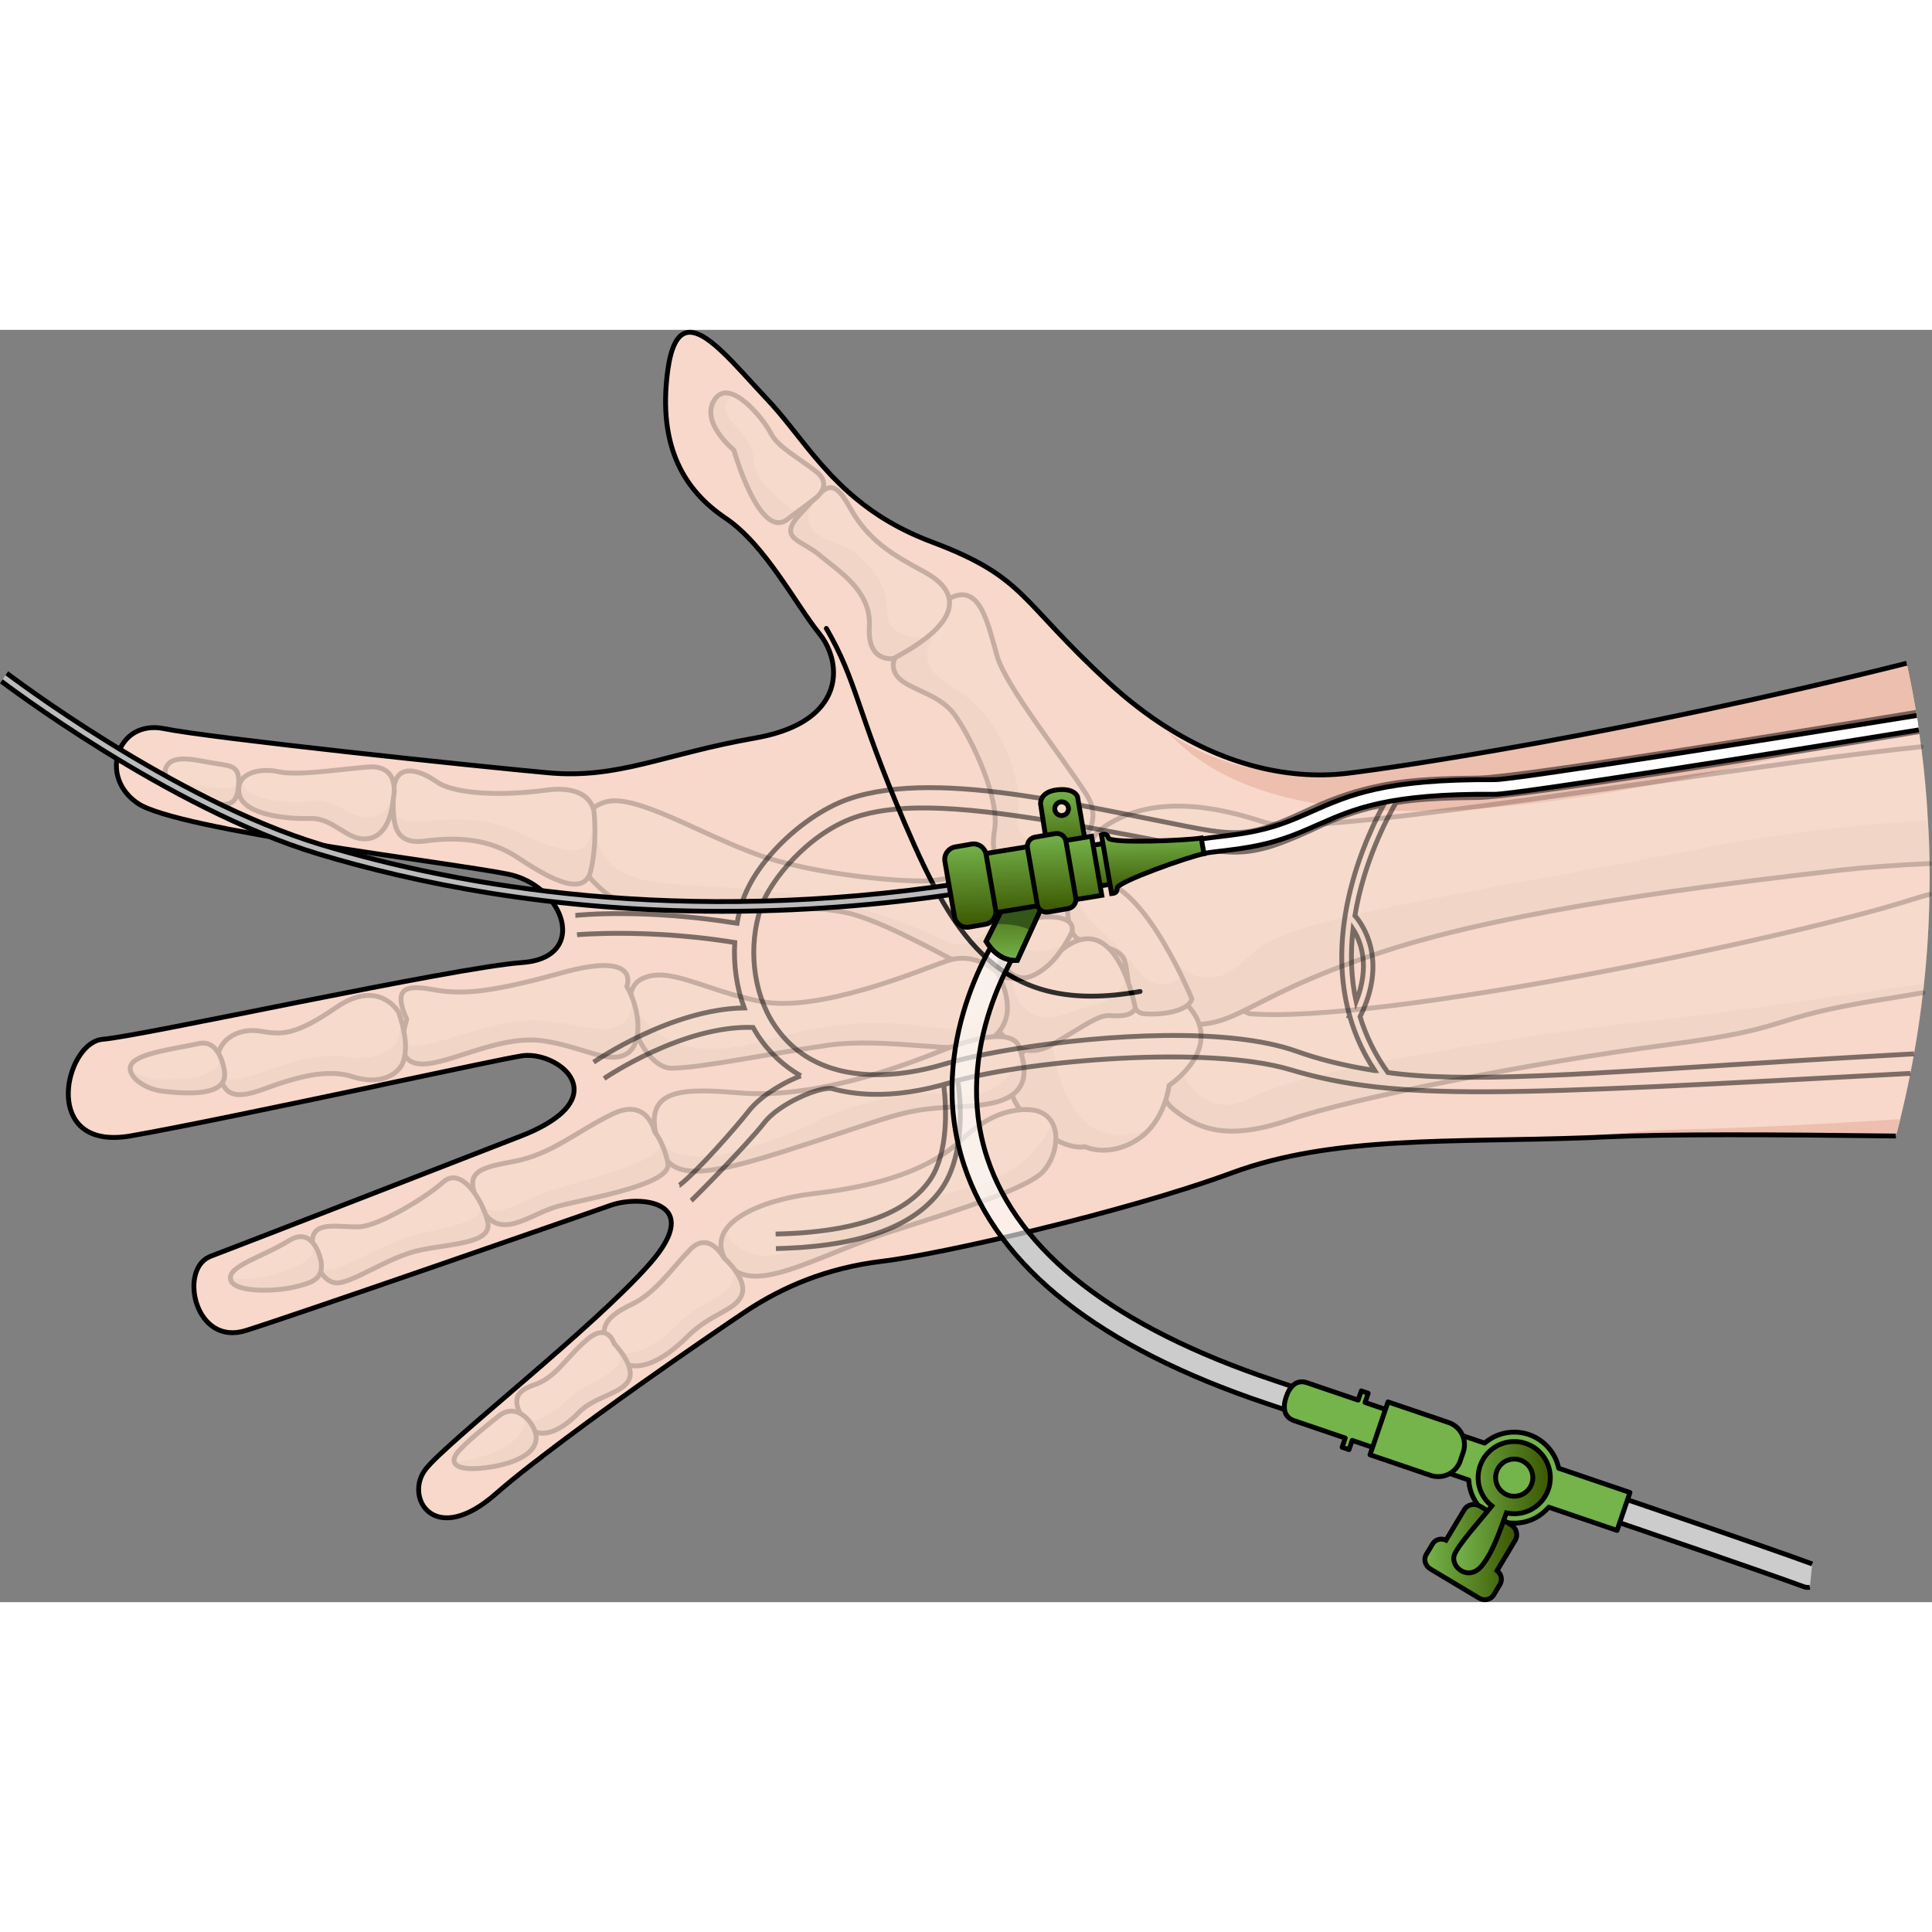 <?xml version="1.0" encoding="utf-8"?>
<!-- Created by: Science Figures, www.sciencefigures.org, Generator: Science Figures Editor -->
<svg version="1.1" id="Layer_1" xmlns="http://www.w3.org/2000/svg" xmlns:xlink="http://www.w3.org/1999/xlink" 
	 width="800px" height="800px" viewBox="0 0 397.906 262.036" enable-background="new 0 0 397.906 262.036"
	 xml:space="preserve">
<rect x="0" y="0" width="397.906" height="262.036" fill="#808080" stroke="none"/>
<g>
	<g>
		<g>
			<g>
				<path fill="#F8D8CA" d="M397.383,116.261c-0.09,6.16-0.46,12.3-1.12,18.39c-0.05,0.63-0.12,1.25-0.22,1.87
					c-0.48,4.229-1.09,8.42-1.84,12.59c-0.23,1.35-0.48,2.69-0.75,4.03c-0.62,3.16-1.32,6.3-2.09,9.42
					c-0.19,0.77-0.38,1.55-0.58,2.3c-0.1,0.39-0.19,0.77-0.31,1.17c-25.43-0.32-47.16-0.41-58.97,0.15c-0.7,0.02-1.4,0.07-2.1,0.09
					c-0.79,0.05-1.56,0.07-2.36,0.11c-0.021,0-0.07-0.01-0.09,0c-27.93,1.02-52.29-0.48-73.21,7.23
					c-22.02,8.12-60.12,16.79-71.95,18.21c-11.75,1.38-20.78,5.48-27.771,10.05c-0.08,0.05-0.13,0.09-0.21,0.14
					c-3.18,2.11-11.53,7.8-20.91,14.43c-0.51,0.36-1.05,0.75-1.58,1.12c-4.97,3.54-10.17,7.29-14.95,10.89
					c-0.93,0.69-1.84,1.37-2.72,2.05c-0.43,0.33-0.87,0.66-1.28,0.97c-0.27,0.18-0.53,0.39-0.8,0.6l-0.01,0.03
					c-0.02,0-0.01,0.02-0.04,0.03c-0.68,0.51-1.36,1.03-1.99,1.52c-2.89,2.25-5.46,4.34-7.5,6.14c-0.29,0.26-0.59,0.51-0.89,0.75
					c-0.03,0.03-0.08,0.05-0.09,0.08c-12.08,9.75-17.74-0.46-13.37-6c4.46-5.66,34.62-29.18,46.1-42.23
					c11.48-13.04-2.04-14.18-7.97-12.1c-5.92,2.08-64.6,22.49-75.18,25.8c-10.4,3.28-13.77-12.2-7.65-15.11
					c0.1-0.05,0.22-0.12,0.33-0.15c6.57-2.49,43.65-16.88,63.97-24.79c3.58-1.39,6.12-2.86,7.86-4.29l0.02-0.01
					c8.1-6.74-1.69-13.21-7.76-12.21c-2.97,0.48-13.46,2.72-26.19,5.41c-1.5,0.31-3.02,0.63-4.56,0.98
					c-18.13,3.82-39.3,8.27-49.7,10.08c-17.23,3.021-14.33-15.68-7.71-19.3c0.62-0.35,1.24-0.53,1.91-0.59
					c7.82-0.59,72.39-14.81,86.33-15.8c3.19-0.22,5.38-1.16,6.7-2.51c4.57-4.58-0.58-13.86-9.55-15.7
					c-11.61-2.37-68.01-9.02-76.24-14.57c-6.17-4.15-5.42-11.84-0.64-14.6c1.59-0.91,3.62-1.28,6-0.81
					c9.5,1.95,64.44,7.77,79.04,9.09c14.56,1.36,23.9-3.86,42.729-7.14c5.49-0.97,9.32-2.68,11.85-4.79
					c6.19-5.13,4.8-12.5,1.37-16.72c-4.82-5.92-11.09-18.23-19.31-23.78c-8.22-5.52-14.08-14.44-11.9-30.51
					c0.66-4.74,1.92-7.03,3.58-7.61c3.97-1.41,10.34,6.7,16.69,13.42c3.43,3.61,6.36,7.69,9.74,11.76c1.07,1.27,2.18,2.56,3.36,3.82
					c0.3,0.32,0.6,0.65,0.94,0.96c1.31,1.36,2.73,2.7,4.3,4c4.09,3.43,9.11,6.55,15.75,9.05c19.42,7.31,17.92,11.95,36.43,28.95
					c16.2,14.89,32.08,19.2,44.14,19.03c0.86-0.02,1.72-0.03,2.52-0.09c0.42-0.02,0.83-0.07,1.22-0.1c0.42-0.02,0.8-0.08,1.19-0.12
					c10.78-1.3,57.21-8.15,115.3-22.68c0.73,3.37,1.38,6.75,1.94,10.12v0.01c0.04,0.21,0.08,0.43,0.11,0.64
					c0.07,0.41,0.13,0.82,0.2,1.23c0.08,0.58,0.17,1.15,0.25,1.73c0.02,0.12,0.03,0.24,0.05,0.36c0.16,1.04,0.3,2.08,0.43,3.11
					c0.66,5.08,1.14,10.15,1.39,15.22c0.21,2.94,0.3,5.89,0.34,8.83C397.433,112.041,397.433,114.141,397.383,116.261z"/>
				<g>
					<path fill="#EDBFAF" d="M392.694,68.665c0.867,3.992,1.62,7.999,2.253,11.999c-14.946,4.116-30.383,8.044-45.523,11.231
						c-17.884,3.755-35.394,6.437-51.228,7.066c-24.985,1.002-45.857-3.091-57.661-16.119c10.772,7.908,24.878,9.398,34.448,8.718
						c0.418-0.022,0.837-0.044,1.219-0.102c0.419-0.022,0.802-0.08,1.192-0.116C288.175,90.043,334.6,83.193,392.694,68.665z"/>
					<path fill="#EDBFAF" d="M390.787,164.861c-0.106,0.39-0.191,0.774-0.317,1.172c-25.426-0.317-47.158-0.407-58.968,0.15
						c-0.724,0.03-1.425,0.053-2.099,0.09c-0.788,0.051-1.56,0.074-2.356,0.104c4.575-0.826,10.412-1.412,17.881-1.648
						c0.256-0.014,0.519-0.008,0.773-0.023c13.684-0.334,29.192-1.089,45.662-2.144
						C391.174,163.335,390.984,164.108,390.787,164.861z"/>
				</g>
				<path fill="none" stroke="#000000" stroke-linecap="round" stroke-linejoin="round" stroke-miterlimit="10" d="M170.188,61.491
					c6.42,11.078,6.028,16.529,16.237,40.349c10.211,23.814,19.908,39.533,48.382,34.427"/>
				<path fill="none" stroke="#000000" stroke-miterlimit="10" d="M390.469,166.033c-25.426-0.317-47.158-0.407-58.968,0.15
					c-0.702,0.023-1.398,0.067-2.099,0.09c-0.788,0.051-1.56,0.074-2.356,0.104c-0.021,0.007-0.071-0.001-0.092,0.007
					c-27.935,1.023-52.293-0.48-73.206,7.225c-22.025,8.126-60.126,16.796-71.956,18.21c-11.746,1.386-20.782,5.485-27.768,10.054
					c-0.078,0.05-0.134,0.092-0.212,0.142c-3.174,2.107-11.533,7.8-20.905,14.424c-0.517,0.362-1.049,0.754-1.587,1.124
					c-4.966,3.536-10.165,7.293-14.947,10.885c-0.927,0.69-1.834,1.372-2.72,2.049c-0.432,0.334-0.864,0.668-1.281,0.974
					c-0.269,0.185-0.532,0.391-0.793,0.597l-0.014,0.029c-0.021,0.007-0.013,0.029-0.035,0.036c-0.68,0.511-1.36,1.024-1.998,1.522
					c-2.89,2.248-5.453,4.339-7.5,6.138c-0.289,0.264-0.587,0.505-0.885,0.747c-0.035,0.036-0.078,0.05-0.092,0.078
					c-12.083,9.759-17.737-0.46-13.371-5.995c4.466-5.664,34.625-29.18,46.097-42.236c11.48-13.036-2.037-14.178-7.964-12.094
					c-5.926,2.084-64.605,22.489-75.183,25.802c-10.401,3.277-13.774-12.202-7.65-15.11c0.099-0.056,0.219-0.121,0.326-0.157
					c6.571-2.489,43.652-16.875,63.975-24.785c3.58-1.391,6.116-2.857,7.859-4.295l0.021-0.007
					c8.102-6.742-1.687-13.206-7.765-12.207c-2.965,0.475-13.453,2.717-26.182,5.403c-1.503,0.316-3.028,0.638-4.567,0.989
					c-18.125,3.812-39.299,8.268-49.696,10.077c-17.233,3.015-14.327-15.684-7.709-19.302c0.617-0.348,1.241-0.534,1.907-0.593
					c7.823-0.59,72.389-14.806,86.327-15.792c3.192-0.22,5.382-1.167,6.706-2.511c4.567-4.585-0.582-13.862-9.553-15.702
					c-11.611-2.374-68.011-9.025-76.238-14.571c-6.174-4.151-5.416-11.837-0.64-14.599c1.587-0.912,3.616-1.284,6-0.807
					c9.503,1.947,64.44,7.764,79.036,9.088c14.56,1.36,23.907-3.86,42.729-7.147c5.496-0.969,9.323-2.68,11.859-4.785
					c6.183-5.127,4.798-12.496,1.37-16.716c-4.829-5.929-11.091-18.238-19.318-23.783c-8.219-5.524-14.077-14.444-11.896-30.51
					c0.656-4.741,1.922-7.035,3.574-7.612c3.977-1.406,10.343,6.704,16.692,13.424c3.434,3.603,6.365,7.684,9.744,11.756
					c1.067,1.276,2.183,2.557,3.364,3.818c0.299,0.326,0.598,0.651,0.938,0.963c1.309,1.359,2.731,2.704,4.3,3.999
					c4.087,3.432,9.109,6.55,15.747,9.055c19.418,7.302,17.923,11.945,36.433,28.948c16.199,14.889,32.081,19.195,44.14,19.034
					c0.853-0.024,1.721-0.039,2.517-0.096c0.418-0.022,0.829-0.066,1.219-0.102c0.419-0.022,0.802-0.08,1.192-0.116
					c10.781-1.299,57.206-8.149,115.3-22.678"/>
			</g>
		</g>
		<g opacity="0.2">
			<g>
				<path fill="#EEE4D5" d="M396.041,136.522c-2.864,0.489-5.688,0.963-8.496,1.408c-24.964,4.025-16.858,5.753-44.313,9.336
					c-27.477,3.589-64.856,11.024-77.326,15.327c-12.442,4.318-18.682,2.436-24.182-2.036c-0.781-0.637-1.3-1.267-1.649-1.883
					c-0.235-0.419-0.392-0.815-0.457-1.219c-0.043-0.128-0.058-0.241-0.051-0.362c-0.021-0.135-0.021-0.277-0.022-0.419
					c0.033-1.383,0.867-2.633,1.688-3.5c0.12-0.135,0.247-0.248,0.346-0.376c0.128-0.115,0.234-0.221,0.347-0.306
					c0.035-0.036,0.057-0.043,0.093-0.078c0.219-0.192,0.425-0.356,0.581-0.455c0.163-0.149,0.283-0.214,0.283-0.214
					s-2.007-3.018,1.152-8.976c0.085-0.171,0.185-0.369,0.29-0.547c0.403-0.704,0.856-1.258,1.394-1.699
					c3.102-2.674,8.049-1.187,10.357-0.234c0.788,0.303,1.278,0.565,1.278,0.565c27.687,2.113,112.406-15.862,136-23.402
					c1.263-0.401,2.617-0.807,4.027-1.186c-0.087,6.159-0.464,12.296-1.118,18.385C396.216,135.281,396.139,135.898,396.041,136.522
					z"/>
				<path fill="#D8CCB9" d="M396.041,136.522c-2.864,0.489-5.688,0.963-8.496,1.408c-24.964,4.025-16.858,5.753-44.313,9.336
					c-27.477,3.589-64.856,11.024-77.326,15.327c-12.442,4.318-18.682,2.436-24.182-2.036c-0.781-0.637-1.3-1.267-1.649-1.883
					c-0.235-0.419-0.392-0.815-0.457-1.219c-0.043-0.128-0.058-0.241-0.051-0.362c-0.021-0.135-0.021-0.277-0.022-0.419
					c0.033-1.383,0.867-2.633,1.688-3.5c0.12-0.135,0.247-0.248,0.346-0.376c0.106-0.107,0.213-0.213,0.304-0.292
					c0.022-0.007,0.022-0.007,0.043-0.014c0.035-0.036,0.057-0.043,0.093-0.078c0.24-0.2,0.453-0.341,0.581-0.455
					c0.163-0.149,0.283-0.214,0.283-0.214s0.228,0.61,0.691,1.495c1.595,3.062,6.078,9.295,14.461,4.731
					c10.806-5.876,60.862-13.542,82.858-15.765c9.909-1.007,32.306-4.146,55.37-7.556
					C396.216,135.281,396.139,135.898,396.041,136.522z"/>
				<path fill="none" stroke="#000000" stroke-linecap="round" stroke-linejoin="round" stroke-miterlimit="10" d="M396.041,136.522
					c-2.864,0.489-5.688,0.963-8.496,1.408c-24.964,4.025-16.858,5.753-44.313,9.336c-27.477,3.589-64.856,11.024-77.326,15.327
					c-12.442,4.318-18.682,2.436-24.182-2.036c-0.781-0.637-1.3-1.267-1.649-1.883c-0.235-0.419-0.392-0.815-0.457-1.219
					c-0.043-0.128-0.058-0.241-0.051-0.362c-0.021-0.135-0.021-0.277-0.022-0.419c0.033-1.383,0.867-2.633,1.688-3.5
					c0.12-0.135,0.247-0.248,0.346-0.376c0.128-0.115,0.234-0.221,0.347-0.306c0.035-0.036,0.057-0.043,0.093-0.078
					c0.219-0.192,0.425-0.356,0.581-0.455c0.163-0.149,0.283-0.214,0.283-0.214s-2.007-3.018,1.152-8.976
					c0.085-0.171,0.185-0.369,0.29-0.547c0.403-0.704,0.856-1.258,1.394-1.699c3.102-2.674,8.049-1.187,10.357-0.234
					c0.788,0.303,1.278,0.565,1.278,0.565c27.687,2.113,112.406-15.862,136-23.402c1.263-0.401,2.617-0.807,4.027-1.186"/>
				<path fill="#EEE4D5" d="M285.146,127.976c-16.228,5.304-23.661,9.669-29.069,12.312c-3.274,1.596-5.812,2.565-9.082,2.764
					c-0.091,0.006-0.184,0.014-0.276,0.022c-1.051,0.044-1.937-0.06-2.683-0.307c-1.306-0.438-2.237-1.237-2.863-2.257
					c-0.763-1.212-1.127-2.722-1.265-4.119c-0.051-0.575-0.067-1.115-0.053-1.639c-0.004-1.774,0.256-3.116,0.256-3.116
					c-1.31-1.785-2.59-3.485-3.835-5.078c-0.37-0.468-0.739-0.935-1.088-1.41c-3.272-4.107-6.145-7.592-8.109-10.624
					c-0.25-0.39-0.491-0.758-0.712-1.134c-0.477-0.786-0.868-1.531-1.183-2.254c-0.435-1.013-0.707-1.964-0.814-2.85
					c0,0,0,0-0.007-0.022c-0.268-2.56,0.948-4.719,4.286-6.691c10.493-6.172,23.717-2.802,31.754-0.151
					c0.745,0.247,1.837,0.4,3.264,0.49c0.936,0.041,2.028,0.053,3.256,0.043c2.143-0.033,4.675-0.173,7.584-0.392
					c0.41-0.044,0.851-0.073,1.291-0.103c1.291-0.102,2.646-0.225,4.065-0.369c0.957-0.109,1.922-0.196,2.929-0.297
					c2.014-0.203,4.135-0.442,6.362-0.716c2.844-0.339,5.866-0.714,9.043-1.118c1.157-0.151,2.319-0.282,3.518-0.447
					c0.951-0.13,1.929-0.245,2.901-0.382c2.95-0.375,6.007-0.786,9.17-1.231c8.419-1.146,17.518-2.449,27.1-3.795
					c2.397-0.332,4.837-0.677,7.276-1.022c0.426-0.073,0.852-0.144,1.262-0.188c2.057-0.287,4.114-0.576,6.192-0.871
					c3.347-0.461,6.716-0.929,10.128-1.412c1.716-0.244,3.44-0.468,5.156-0.712c3.865-0.54,7.632-1.023,11.313-1.478
					c2.95-0.374,5.823-0.701,8.646-1.032c1.617-0.188,3.22-0.347,4.816-0.528c0.663,5.078,1.135,10.15,1.394,15.221
					c0.205,2.937,0.296,5.888,0.338,8.832c-6.987,0.333-13.23,0.772-18.152,1.335C352.187,114.372,311.477,119.351,285.146,127.976z
					"/>
				<path fill="#D8CCB9" d="M285.146,127.976c-16.228,5.304-23.661,9.669-29.069,12.312c-3.274,1.596-5.812,2.565-9.082,2.764
					c-0.091,0.006-0.184,0.014-0.276,0.022c-1.051,0.044-1.937-0.06-2.683-0.307c-1.306-0.438-2.237-1.237-2.863-2.257
					c-0.763-1.212-1.127-2.722-1.265-4.119c-0.051-0.575-0.067-1.115-0.053-1.639c-0.004-1.774,0.256-3.116,0.256-3.116
					c-1.31-1.785-2.59-3.485-3.835-5.078c-0.37-0.468-0.739-0.935-1.088-1.41c0.063-0.518,0.125-1.036,0.181-1.574
					c2.524,3.08,4.707,5.353,6.662,6.945l0.028,0.014c6.829,5.541,10.833,2.589,16.433-2.58c7.18-6.67,38.989-11.027,92.41-21.218
					c17.615-3.356,32.844-5.013,46.165-5.651c0.205,2.937,0.296,5.888,0.338,8.832c-6.987,0.333-13.23,0.772-18.152,1.335
					C352.187,114.372,311.477,119.351,285.146,127.976z"/>
				<path fill="none" stroke="#000000" stroke-linecap="round" stroke-linejoin="round" stroke-miterlimit="10" d="M397.406,109.916
					c-6.987,0.333-13.23,0.772-18.152,1.335c-27.066,3.121-67.777,8.1-94.108,16.725c-16.228,5.304-23.661,9.669-29.069,12.312
					c-3.274,1.596-5.812,2.565-9.082,2.764c-0.091,0.006-0.184,0.014-0.276,0.022c-1.051,0.044-1.937-0.06-2.683-0.307
					c-1.306-0.438-2.237-1.237-2.863-2.257c-0.763-1.212-1.127-2.722-1.265-4.119c-0.051-0.575-0.067-1.115-0.053-1.639
					c-0.004-1.774,0.256-3.116,0.256-3.116c-1.31-1.785-2.59-3.485-3.835-5.078c-0.37-0.468-0.739-0.935-1.088-1.41
					c-3.272-4.107-6.145-7.592-8.109-10.624c-0.25-0.39-0.491-0.758-0.712-1.134c-0.477-0.786-0.868-1.531-1.183-2.254
					c-0.435-1.013-0.707-1.964-0.814-2.85c0,0,0,0-0.007-0.022c-0.268-2.56,0.948-4.719,4.286-6.691
					c10.493-6.172,23.717-2.802,31.754-0.151c0.745,0.247,1.837,0.4,3.264,0.49c0.936,0.041,2.028,0.053,3.256,0.043
					c2.143-0.033,4.675-0.173,7.584-0.392c0.41-0.044,0.851-0.073,1.291-0.103c1.291-0.102,2.646-0.225,4.065-0.369
					c0.957-0.109,1.922-0.196,2.929-0.297c2.007-0.225,4.128-0.463,6.362-0.716c2.844-0.339,5.866-0.714,9.043-1.118
					c1.157-0.151,2.319-0.282,3.518-0.447c0.951-0.13,1.929-0.245,2.901-0.382c2.965-0.403,6.022-0.815,9.17-1.231
					c8.412-1.167,17.518-2.449,27.1-3.795c2.397-0.332,4.837-0.677,7.276-1.022c0.426-0.073,0.852-0.144,1.262-0.188
					c2.057-0.287,4.114-0.576,6.192-0.871c3.347-0.461,6.716-0.929,10.128-1.412c1.716-0.244,3.44-0.468,5.156-0.712
					c3.865-0.54,7.632-1.023,11.313-1.478c2.95-0.374,5.823-0.701,8.646-1.032c1.617-0.188,3.22-0.347,4.816-0.528"/>
				<g>
					<path fill="#EEE4D5" d="M217.409,109.78c0,0,11.603-5.93,6.312-14.147c-5.299-8.228-16.608-22.215-18.398-28.568
						c-1.798-6.348-3.384-14.461-9.078-12.072c-5.693,2.405-6.761,9.332-6.761,9.332s-6.432,1.443-5.395,5.615
						c1.035,4.157,8.839,4.163,12.575,9.416c3.726,5.248,9.258,17.282,8.177,23.587C203.766,109.247,206.008,113.944,217.409,109.78
						z"/>
					<path fill="#D8CCB9" d="M204.842,102.943c-1.075,6.305,1.166,11.001,12.567,6.838c0,0,1.66-0.858,3.442-2.352
						c-0.004,0.001-12.429,0.06-11.261-7.269c1.165-7.324-3.192-18.433-9.692-23.906c-6.487-5.474-12.252-5.465-6.697-15.822
						c-0.761-0.154-1.523-0.228-2.272-0.254c-1.136,2.193-1.446,4.148-1.446,4.148s-6.432,1.443-5.395,5.615
						c1.035,4.157,8.839,4.163,12.575,9.416C200.39,84.604,205.922,96.638,204.842,102.943z"/>
					<path fill="none" stroke="#000000" stroke-linecap="round" stroke-linejoin="round" stroke-miterlimit="10" d="M217.409,109.78
						c0,0,11.603-5.93,6.312-14.147c-5.299-8.228-16.608-22.215-18.398-28.568c-1.798-6.348-3.384-14.461-9.078-12.072
						c-5.693,2.405-6.761,9.332-6.761,9.332s-6.432,1.443-5.395,5.615c1.035,4.157,8.839,4.163,12.575,9.416
						c3.726,5.248,9.258,17.282,8.177,23.587C203.766,109.247,206.008,113.944,217.409,109.78z"/>
					<path fill="#EEE4D5" d="M227.276,114.24c0,0-2.094-11.169-12.681-8.754c-10.587,2.402-12.182,11.509-9.505,15.665
						c7.806,2.85,16.546,0.728,16.546,0.728L227.276,114.24z"/>
					<path fill="#D8CCB9" d="M226.039,110.803l-0.877,0.348c0,0-14.658,11.617-18.462-1.273c-3.263,3.69-3.366,8.541-1.61,11.273
						c7.806,2.85,16.546,0.728,16.546,0.728l5.64-7.638C227.276,114.24,226.983,112.652,226.039,110.803z"/>
					<path fill="none" stroke="#000000" stroke-linecap="round" stroke-linejoin="round" stroke-miterlimit="10" d="M227.276,114.24
						c0,0-2.094-11.169-12.681-8.754c-10.587,2.402-12.182,11.509-9.505,15.665c7.806,2.85,16.546,0.728,16.546,0.728
						L227.276,114.24z"/>
					<path fill="#EEE4D5" d="M184.003,67.688c0,0-5.406,0.983-4.954-6.527c0.458-7.505-6.432-11.499-10.197-14.725
						c-3.771-3.22-8.911-3.36-3.986-8.565c4.922-5.206,6.301-8.292,10.137-1.341c3.837,6.958,8.917,9.838,15.438,13.361
						C196.959,53.423,199.567,59.52,184.003,67.688z"/>
					<path fill="#D8CCB9" d="M184.003,67.688c2.816-1.477,5.033-2.886,6.741-4.236c-0.062,0.007-8.303,0.339-8.046-5.286
						c0.263-5.655-3.445-9.671-6.922-12.472c-3.461-2.781-12.013-2.302-8.461-10.497c-0.086,0.094-0.168,0.195-0.261,0.291
						c-0.63,0.794-2.286,2.868-4.073,5.132c-0.845,2.646,2.922,3.292,5.871,5.815c3.766,3.226,10.655,7.221,10.197,14.725
						C178.598,68.671,184.003,67.688,184.003,67.688z"/>
					<path fill="none" stroke="#000000" stroke-linecap="round" stroke-linejoin="round" stroke-miterlimit="10" d="M184.003,67.688
						c0,0-5.406,0.983-4.954-6.527c0.458-7.505-6.432-11.499-10.197-14.725c-3.771-3.22-8.911-3.36-3.986-8.565
						c4.922-5.206,6.301-8.292,10.137-1.341c3.837,6.958,8.917,9.838,15.438,13.361C196.959,53.423,199.567,59.52,184.003,67.688z"
						/>
					<path fill="#EEE4D5" d="M167.846,34.756c0,0,0.238-0.158,0.528-0.438c0.919-0.891,2.479-2.984-0.317-5.158
						c-3.698-2.879-7.921-5.078-9.319-7.886c-1.391-2.81-8.424-11.625-11.549-6.93c-3.116,4.702,3.941,10.387,3.941,10.387
						s5.262,18.633,10.989,14.33c5.726-4.304,5.964-4.463,5.964-4.463L167.846,34.756z"/>
					<path fill="#D8CCB9" d="M162.12,39.06c0.73-0.545,1.362-1.023,1.926-1.444c-0.006,0.002-9.036-5.765-8.941-11.265
						c0.092-5.494-9.229-8.612-4.253-13.078c-1.405-0.522-2.715-0.348-3.662,1.07c-3.116,4.702,3.941,10.387,3.941,10.387
						S156.393,43.363,162.12,39.06z"/>
					<path fill="none" stroke="#000000" stroke-linecap="round" stroke-linejoin="round" stroke-miterlimit="10" d="M167.846,34.756
						c0,0,0.238-0.158,0.528-0.438c0.919-0.891,2.479-2.984-0.317-5.158c-3.698-2.879-7.921-5.078-9.319-7.886
						c-1.391-2.81-8.424-11.625-11.549-6.93c-3.116,4.702,3.941,10.387,3.941,10.387s5.262,18.633,10.989,14.33
						c5.726-4.304,5.964-4.463,5.964-4.463"/>
					<g>
						<path fill="#EEE4D5" d="M204.48,111.58c0,0-7.132,1.072-11.83,1.77c-4.706,0.701-24.76-0.991-36.639-5.271
							c-11.887-4.288-25.052-12.536-31.209-10.869c-6.15,1.664-8.455,10.18-3.226,15.741c5.233,5.572,7.797,6.507,20.231,6.331
							c12.435-0.187,26.378-1.098,34.075,1.149c7.701,2.247,19.732,9.113,24.251,11.395c4.518,2.294,7.982,0.723,4.713-10.338
							C206.525,118.513,208.893,110.117,204.48,111.58z"/>
						<path fill="#D8CCB9" d="M175.883,120.432c7.701,2.247,19.732,9.113,24.251,11.395c4.518,2.294,7.982,0.723,4.713-10.338
							c0.142-0.251,0.286-0.546,0.434-0.862c-0.88,1.839-4.501,8.201-11.205,4.974c-7.807-3.749-19.842-8.636-40.011-10.422
							c-20.156-1.79-31.71,0.863-31.899-16.665c-0.084,0.067-0.172,0.127-0.249,0.188l-0.196,0.16
							c-3.676,3.177-4.374,9.593-0.145,14.09c5.233,5.572,7.797,6.507,20.231,6.331
							C154.243,119.095,168.187,118.185,175.883,120.432z"/>
						<path fill="none" stroke="#000000" stroke-linecap="round" stroke-linejoin="round" stroke-miterlimit="10" d="M204.48,111.58
							c0,0-7.132,1.072-11.83,1.77c-4.706,0.701-24.76-0.991-36.639-5.271c-11.887-4.288-25.052-12.536-31.209-10.869
							c-6.15,1.664-8.455,10.18-3.226,15.741c5.233,5.572,7.797,6.507,20.231,6.331c12.435-0.187,26.378-1.098,34.075,1.149
							c7.701,2.247,19.732,9.113,24.251,11.395c4.518,2.294,7.982,0.723,4.713-10.338
							C206.525,118.513,208.893,110.117,204.48,111.58z"/>
					</g>
					<path fill="#EEE4D5" d="M211.125,148.289c0,0-7.111,6.306,0.253,13.767c7.364,7.475,12.051,6.174,12.051,6.174
						s4.74,2.326,10.645-1.347c5.906-3.681,6.706-11.287,6.706-11.287s11.857-7.748,3.793-16.509
						C236.519,130.324,217.314,142.852,211.125,148.289z"/>
					<path fill="#D8CCB9" d="M236.991,164.344c-18.234,7.936-20.346-17.935-20.346-17.935l-2.014-0.884
						c-1.397,1.016-2.592,1.965-3.507,2.765c0,0-7.111,6.306,0.253,13.767c7.364,7.475,12.051,6.174,12.051,6.174
						s4.74,2.326,10.645-1.347C235.232,166.153,236.189,165.279,236.991,164.344z"/>
					<path fill="none" stroke="#000000" stroke-linecap="round" stroke-linejoin="round" stroke-miterlimit="10" d="
						M211.125,148.289c0,0-7.111,6.306,0.253,13.767c7.364,7.475,12.051,6.174,12.051,6.174s4.74,2.326,10.645-1.347
						c5.906-3.681,6.706-11.287,6.706-11.287s11.857-7.748,3.793-16.509C236.519,130.324,217.314,142.852,211.125,148.289z"/>
					<path fill="#EEE4D5" d="M245.461,137.782c0,0-8.905-22.023-18.354-24.245c-9.452-2.224-7.699,10.064-5.392,11.703
						c2.31,1.649,8.734,1.406,9.863,4.6c1.13,3.189,0.39,10.684,4.033,11.012C239.258,141.167,244.803,140.367,245.461,137.782z"/>
					<path fill="#D8CCB9" d="M235.611,140.852c3.646,0.315,9.192-0.485,9.849-3.07c0,0-0.751-1.844-2.039-4.52
						c-1.114,0.831-5.509,3.601-9.043-1.323c-4.092-5.686-8.581-8.444-11.237-12.095c-0.985-1.359-1.164-3.552-0.998-5.775
						c-3.618,2.469-2.197,9.917-0.429,11.172c2.31,1.649,8.734,1.406,9.863,4.6C232.708,133.028,231.968,140.524,235.611,140.852z"
						/>
					<path fill="none" stroke="#000000" stroke-linecap="round" stroke-linejoin="round" stroke-miterlimit="10" d="
						M245.461,137.782c0,0-8.905-22.023-18.354-24.245c-9.452-2.224-7.699,10.064-5.392,11.703c2.31,1.649,8.734,1.406,9.863,4.6
						c1.13,3.189,0.39,10.684,4.033,11.012C239.258,141.167,244.803,140.367,245.461,137.782z"/>
					<path fill="#EEE4D5" d="M220.753,124.063c0,0-3.887,8.263-8.82,9.297c-4.934,1.039-7.141-5.597-6.6-8.773
						C205.87,121.416,222.271,118.428,220.753,124.063z"/>
					<path fill="#D8CCB9" d="M207.546,122.649c-1.246,0.578-2.097,1.252-2.213,1.938c-0.54,3.176,1.666,9.812,6.6,8.773
						c2.822-0.591,5.302-3.552,6.905-5.969l0.063-0.659C218.902,126.732,208.409,131.344,207.546,122.649z"/>
					<path fill="none" stroke="#000000" stroke-linecap="round" stroke-linejoin="round" stroke-miterlimit="10" d="
						M220.753,124.063c0,0-3.887,8.263-8.82,9.297c-4.934,1.039-7.141-5.597-6.6-8.773
						C205.87,121.416,222.271,118.428,220.753,124.063z"/>
					<path fill="#EEE4D5" d="M233.835,139.8c0,0-3.752-21.395-15.275-12.007c0,0-4.186,6.602-9.85,5.769
						c-5.672-0.83-6.19,1.987-4.857,6.707c1.326,4.715,6.076,10.914,13.011,6.839c6.928-4.077,9.365-6.016,11.759-5.876
						C231.02,141.376,232.907,141.304,233.835,139.8z"/>
					<path fill="#D8CCB9" d="M228.624,141.233c2.396,0.143,4.283,0.071,5.211-1.432c0,0-0.531-3.02-1.801-6.289
						c-0.556,0.931-1.877,4.364-6.242,5.439c-5.103,1.251-6.433,2.363-9.942,2.761c-2.651,0.296-7.352-2.536-7.36-8.174
						c-5.451-0.722-5.95,2.075-4.636,6.733c1.326,4.715,6.076,10.914,13.011,6.839C223.793,143.032,226.229,141.094,228.624,141.233
						z"/>
					<path fill="none" stroke="#000000" stroke-linecap="round" stroke-linejoin="round" stroke-miterlimit="10" d="M233.835,139.8
						c0,0-3.752-21.395-15.275-12.007c0,0-4.186,6.602-9.85,5.769c-5.672-0.83-6.19,1.987-4.857,6.707
						c1.326,4.715,6.076,10.914,13.011,6.839c6.928-4.077,9.365-6.016,11.759-5.876C231.02,141.376,232.907,141.304,233.835,139.8z"
						/>
					<path fill="#EEE4D5" d="M205.519,132.508c0,0-4.407-4.744-10.76-2.459c-6.344,2.284-26.216,10.555-38.014,8.28
						c-11.806-2.284-19.265-7.598-24.826-4.516c-5.563,3.09,0.238,18.308,6.414,18.256c6.165-0.057,20.701-3.114,32.384-4.757
						c11.679-1.639,27.515,1.957,31.521-0.078C206.242,145.198,209.847,141.245,205.519,132.508z"/>
					<path fill="#D8CCB9" d="M202.236,147.233c3.456-1.752,6.592-4.932,4.628-11.363c-0.023,0.165-1.45,9.892-14.74,7.799
						c-13.402-2.109-23.44-0.214-30.853,1.717c-7.41,1.932-21.056,6.746-29.353-4.162c-0.755-0.246-1.439-0.391-2.071-0.47
						c0.825,5.253,4.577,11.352,8.484,11.314c6.165-0.057,20.701-3.114,32.384-4.757
						C182.395,145.672,198.23,149.269,202.236,147.233z"/>
					<path fill="none" stroke="#000000" stroke-linecap="round" stroke-linejoin="round" stroke-miterlimit="10" d="
						M205.519,132.508c0,0-4.407-4.744-10.76-2.459c-6.344,2.284-26.216,10.555-38.014,8.28
						c-11.806-2.284-19.265-7.598-24.826-4.516c-5.563,3.09,0.238,18.308,6.414,18.256c6.165-0.057,20.701-3.114,32.384-4.757
						c11.679-1.639,27.515,1.957,31.521-0.078C206.242,145.198,209.847,141.245,205.519,132.508z"/>
					<path fill="#EEE4D5" d="M209.878,147.75c0,0-0.52-5.468-16.382,0.86c-15.858,6.339-29.89,9.452-40.776,8.572
						c-10.887-0.882-19.559-1.301-17.725,7.97c1.832,9.274,5.899,10.567,26.293,4.101c20.4-6.468,23.412-8.243,31.408-8.96
						C200.687,159.586,214.907,161.026,209.878,147.75z"/>
					<path fill="#D8CCB9" d="M210.462,149.568l-0.124,0.018c0,0-3.502,9.111-12.657,7.937c-9.16-1.168-20.646,1.208-29.644,5.566
						c-8.947,4.325-30.572,13.052-33.136,1.357c0.034,0.234,0.046,0.453,0.095,0.706c1.832,9.274,5.899,10.567,26.293,4.101
						c20.4-6.468,23.412-8.243,31.408-8.96C200.299,159.614,213.535,160.879,210.462,149.568z"/>
					<path fill="none" stroke="#000000" stroke-linecap="round" stroke-linejoin="round" stroke-miterlimit="10" d="M209.878,147.75
						c0,0-0.52-5.468-16.382,0.86c-15.858,6.339-29.89,9.452-40.776,8.572c-10.887-0.882-19.559-1.301-17.725,7.97
						c1.832,9.274,5.899,10.567,26.293,4.101c20.4-6.468,23.412-8.243,31.408-8.96C200.687,159.586,214.907,161.026,209.878,147.75z
						"/>
					<path fill="#EEE4D5" d="M213.736,160.903c0,0-7.018-2.309-15.375,5.636c-8.377,7.948-21.468,10.263-31.186,11.409
						c-9.713,1.154-22.5,5.868-17.631,13.82c4.864,7.951,18.536-1.15,34.014-6.084c15.472-4.944,28.185-8.964,31.303-12.364
						C217.975,169.914,219.071,162.681,213.736,160.903z"/>
					<path fill="#D8CCB9" d="M149.202,185.772c-0.987,1.725-1.044,3.735,0.342,5.996c4.864,7.951,18.536-1.15,34.014-6.084
						c15.472-4.944,28.185-8.964,31.303-12.364c2.179-2.382,3.368-6.641,2.046-9.601l-0.314-0.201c0,0-3.458,9.565-15.719,12.797
						c-12.258,3.242-26.282,7.04-33.312,11.19C160.537,191.652,153.356,192.447,149.202,185.772z"/>
					<path fill="none" stroke="#000000" stroke-linecap="round" stroke-linejoin="round" stroke-miterlimit="10" d="
						M213.736,160.903c0,0-7.018-2.309-15.375,5.636c-8.377,7.948-21.468,10.263-31.186,11.409
						c-9.713,1.154-22.5,5.868-17.631,13.82c4.864,7.951,18.536-1.15,34.014-6.084c15.472-4.944,28.185-8.964,31.303-12.364
						C217.975,169.914,219.071,162.681,213.736,160.903z"/>
					<path fill="#EEE4D5" d="M122.332,99.252c0,0-0.419-5.724-9.855-4.452c-9.431,1.275-18.963,0.802-22.57-1.74
						c-3.603-2.541-8.621-4.03-8.847,2.022c-0.232,6.056-0.337,11.129,6.567,10.189c6.893-0.945,13.319-0.306,18.809,3.299
						c5.489,3.616,13.832,8.879,15.237,2.831C123.087,105.366,122.332,99.252,122.332,99.252z"/>
					<path fill="#D8CCB9" d="M121.671,111.401c1.415-6.035,0.66-12.149,0.66-12.149s0.004-0.036-0.009-0.089
						c-0.024,1.642-0.237,3.805-0.976,5.966c-1.496,4.371-9.752,0.703-15.181-1.826c-5.437-2.518-11.853-2.885-18.762-2.106
						c-4.605,0.524-6.06-0.938-6.417-3.275c-0.006,4.698,0.856,8.136,6.64,7.348c6.893-0.945,13.319-0.306,18.809,3.299
						C111.924,112.186,120.267,117.448,121.671,111.401z"/>
					<path fill="none" stroke="#000000" stroke-linecap="round" stroke-linejoin="round" stroke-miterlimit="10" d="M122.332,99.252
						c0,0-0.419-5.724-9.855-4.452c-9.431,1.275-18.963,0.802-22.57-1.74c-3.603-2.541-8.621-4.03-8.847,2.022
						c-0.232,6.056-0.337,11.129,6.567,10.189c6.893-0.945,13.319-0.306,18.809,3.299c5.489,3.616,13.832,8.879,15.237,2.831
						C123.087,105.366,122.332,99.252,122.332,99.252z"/>
					<path fill="#EEE4D5" d="M129.093,135.231c0,0,3.083-7.419-13.452-2.791c-16.535,4.628-21.522,4.295-26.655,3.402
						c-5.127-0.899-8.23-0.507-5.211,6.156c-1.619,5.441-1.437,9.821,4.414,9.134c5.853-0.695,15.526-5.963,23.825-4.679
						c8.296,1.278,13.181,4.819,16.952,2.703C132.742,147.04,131.579,139.315,129.093,135.231z"/>
					<g>
						<path fill="#D8CCB9" d="M128.43,132.638c0.334,0.451,0.626,0.974,0.883,1.542c0.034-0.612-0.078-1.374-0.686-2.013
							C128.541,132.442,128.43,132.638,128.43,132.638z"/>
						<path fill="#D8CCB9" d="M84.301,135.63c-0.011,0.01-0.021,0.006-0.031,0.009C84.279,135.636,84.29,135.639,84.301,135.63z"/>
						<path fill="#D8CCB9" d="M83.407,140.538c-0.32-0.604-0.543-1.132-0.699-1.607c0.109,0.548,0.302,1.174,0.576,1.892
							C83.323,140.723,83.362,140.634,83.407,140.538z"/>
						<path fill="#D8CCB9" d="M128.966,149.157c3.157-1.776,2.856-7.468,1.215-11.674c0.202,2.391-0.51,4.764-2.714,5.825
							c-3.835,1.847-8.438-0.568-16.527-1.053c-8.092-0.473-17.932,4.127-23.742,5.008c-2.216,0.337-3.568,0.054-4.289-0.652
							c-0.102,3.047,1.232,4.996,5.28,4.522c5.853-0.695,15.526-5.963,23.825-4.679
							C120.311,147.732,125.196,151.272,128.966,149.157z"/>
					</g>
					<path fill="none" stroke="#000000" stroke-linecap="round" stroke-linejoin="round" stroke-miterlimit="10" d="
						M129.093,135.231c0,0,3.083-7.419-13.452-2.791c-16.535,4.628-21.522,4.295-26.655,3.402c-5.127-0.899-8.23-0.507-5.211,6.156
						c-1.619,5.441-1.437,9.821,4.414,9.134c5.853-0.695,15.526-5.963,23.825-4.679c8.296,1.278,13.181,4.819,16.952,2.703
						C132.742,147.04,131.579,139.315,129.093,135.231z"/>
					<path fill="#EEE4D5" d="M134.85,165.242c0,0-1.435-7.235-8.668-3.758c-7.232,3.474-12.59,8.367-20.407,9.796
						c-7.815,1.435-10.553,2.324-6.694,9.54c3.863,7.215,9.887,1.241,16.036-0.379c6.136-1.616,23.328-4.391,22.436-8.804
						C136.668,167.218,134.85,165.242,134.85,165.242z"/>
					<g>
						<path fill="#D8CCB9" d="M133.882,163.228c0,0,0.205,0.183,0.471,0.563c-0.148-0.316-0.332-0.658-0.557-0.999
							C133.861,163.053,133.882,163.228,133.882,163.228z"/>
						<path fill="#D8CCB9" d="M137.553,171.637c-0.592-2.949-1.586-4.781-2.185-5.705c0.178,0.58,0.328,1.246,0.423,2.032
							c0.388,3.373-16.229,7.328-22.235,9.231c-6.006,1.907-12.349,7.223-15.274,1.958c-0.033-0.058-0.052-0.112-0.084-0.168
							c0.248,0.566,0.529,1.163,0.884,1.834c3.863,7.215,9.887,1.241,16.036-0.379C121.253,178.825,138.445,176.05,137.553,171.637z
							"/>
					</g>
					<path fill="none" stroke="#000000" stroke-linecap="round" stroke-linejoin="round" stroke-miterlimit="10" d="M134.85,165.242
						c0,0-1.435-7.235-8.668-3.758c-7.232,3.474-12.59,8.367-20.407,9.796c-7.815,1.435-10.553,2.324-6.694,9.54
						c3.863,7.215,9.887,1.241,16.036-0.379c6.136-1.616,23.328-4.391,22.436-8.804C136.668,167.218,134.85,165.242,134.85,165.242z
						"/>
					<path fill="#EEE4D5" d="M149.099,191.13c0,0-3.072-5.749-6.969-1.706c-3.905,4.048-7.104,8.923-12.027,11.284
						c-4.933,2.373-7.747,4.872-3.873,10.154c3.866,5.273,10.463,1.393,15.357-3.52c4.893-4.915,9.869-5.246,11.168-8.565
						C154.066,195.46,149.099,191.13,149.099,191.13z"/>
					<path fill="#D8CCB9" d="M152.755,198.777c0.929-2.338-1.262-5.162-2.635-6.64c0.741,1.289,1.203,2.746,0.689,4.051
						c-1.315,3.313-6.289,3.645-11.183,8.563c-4.491,4.513-10.406,8.131-14.346,4.61c0.264,0.474,0.558,0.968,0.95,1.5
						c3.866,5.273,10.463,1.393,15.357-3.52C146.479,202.427,151.455,202.097,152.755,198.777z"/>
					<path fill="none" stroke="#000000" stroke-linecap="round" stroke-linejoin="round" stroke-miterlimit="10" d="M149.099,191.13
						c0,0-3.072-5.749-6.969-1.706c-3.905,4.048-7.104,8.923-12.027,11.284c-4.933,2.373-7.747,4.872-3.873,10.154
						c3.866,5.273,10.463,1.393,15.357-3.52c4.893-4.915,9.869-5.246,11.168-8.565C154.066,195.46,149.099,191.13,149.099,191.13z"
						/>
					<path fill="#EEE4D5" d="M81.009,96.499c0,0,1.729-7.097-5.415-6.458c-7.144,0.637-14.338,1.808-18.312,0.951
						c-3.962-0.851-8.902,0.384-8.019,4.612c0.893,4.23,9.621,5.192,14.535,5.024c4.92-0.165,7.492,4.502,11.652,4.201
						C79.606,104.52,80.729,99.574,81.009,96.499z"/>
					<path fill="#D8CCB9" d="M81.009,96.499c0,0,0.2-0.857,0.177-1.945c-0.489,2.646-1.738,5.399-4.714,5.846
						c-4.125,0.606-7.003-3.866-11.889-3.342c-4.896,0.534-13.66,0.215-14.815-3.938c-0.036-0.106-0.044-0.207-0.067-0.303
						c-0.474,0.723-0.678,1.644-0.437,2.788c0.893,4.23,9.621,5.192,14.535,5.024c4.92-0.165,7.492,4.502,11.652,4.201
						C79.606,104.52,80.729,99.574,81.009,96.499z"/>
					<path fill="none" stroke="#000000" stroke-linecap="round" stroke-linejoin="round" stroke-miterlimit="10" d="M81.009,96.499
						c0,0,1.729-7.097-5.415-6.458c-7.144,0.637-14.338,1.808-18.312,0.951c-3.962-0.851-8.902,0.384-8.019,4.612
						c0.893,4.23,9.621,5.192,14.535,5.024c4.92-0.165,7.492,4.502,11.652,4.201C79.606,104.52,80.729,99.574,81.009,96.499z"/>
					<path fill="#EEE4D5" d="M82.091,140.537c0,0-3.964-7.025-12.735-1.048c-8.778,5.99-11.381,5.686-15.814,4.936
						c-4.439-0.756-9.576,1.863-8.656,7.468c0.927,5.612,2.939,6.863,9.477,4.454c6.545-2.4,12.994-4.264,18.285-2.52
						c5.302,1.741,9.523-0.178,10.489-3.358C84.101,147.288,83.013,143.108,82.091,140.537z"/>
					<g>
						<path fill="#D8CCB9" d="M49.408,144.686c-0.019,0.006-0.042,0.013-0.059,0.018C49.366,144.699,49.389,144.692,49.408,144.686z
							"/>
						<path fill="#D8CCB9" d="M83.137,150.467c0.964-3.18-0.124-7.359-1.046-9.931c0,0-0.018-0.029-0.038-0.066
							c0.462,1.785,0.679,4.021-0.237,5.91c-1.195,2.478-5.46,4.264-10.484,3.373c-5.019-0.904-11.452,1.014-18.017,3.352
							c-4.905,1.744-7.187,1.744-8.215-0.116c1.021,4.659,3.183,5.594,9.264,3.356c6.545-2.4,12.994-4.264,18.285-2.52
							C77.95,155.567,82.171,153.647,83.137,150.467z"/>
					</g>
					<path fill="none" stroke="#000000" stroke-linecap="round" stroke-linejoin="round" stroke-miterlimit="10" d="M82.091,140.537
						c0,0-3.964-7.025-12.735-1.048c-8.778,5.99-11.381,5.686-15.814,4.936c-4.439-0.756-9.576,1.863-8.656,7.468
						c0.927,5.612,2.939,6.863,9.477,4.454c6.545-2.4,12.994-4.264,18.285-2.52c5.302,1.741,9.523-0.178,10.489-3.358
						C84.101,147.288,83.013,143.108,82.091,140.537z"/>
					<path fill="#EEE4D5" d="M91.299,175.507c-3.728,3.324-13.402,9.127-17.418,9.232c-4.016,0.097-8.745-1.102-9.446,2.124
						c-0.714,3.23,1.362,8.879,4.507,9.393c3.136,0.517,10.966-5.37,17.62-6.73c6.66-1.371,14.893-1.375,13.884-5.799
						C99.44,179.299,95.022,172.176,91.299,175.507z"/>
					<path fill="#D8CCB9" d="M100.445,183.727c-0.327-1.443-1.022-3.17-1.93-4.725c0.192,0.532,0.33,1.059,0.407,1.55
						c0.514,3.405-7.328,4.227-13.802,5.975c-6.467,1.74-14.516,7.18-17.448,7.09c-1.16-0.04-2.063-0.733-2.694-1.712
						c0.793,2.177,2.211,4.053,3.963,4.35c3.136,0.517,10.966-5.37,17.62-6.73C93.222,188.155,101.454,188.151,100.445,183.727z"/>
					<path fill="none" stroke="#000000" stroke-linecap="round" stroke-linejoin="round" stroke-miterlimit="10" d="M91.299,175.507
						c-3.728,3.324-13.402,9.127-17.418,9.232c-4.016,0.097-8.745-1.102-9.446,2.124c-0.714,3.23,1.362,8.879,4.507,9.393
						c3.136,0.517,10.966-5.37,17.62-6.73c6.66-1.371,14.893-1.375,13.884-5.799C99.44,179.299,95.022,172.176,91.299,175.507z"/>
					<path fill="#EEE4D5" d="M126.484,208.803c0,0-1.255-4.531-5.606-0.815c-4.349,3.709-6.298,7.765-10.925,9.327
						c-4.631,1.557-4.184,4.019-1.605,7.975c2.595,3.953,7.489,1.228,10.741-2.193c3.254-3.427,8.854-3.889,10.402-6.775
						C131.031,213.426,126.484,208.803,126.484,208.803z"/>
					<g>
						<path fill="#D8CCB9" d="M125.693,207.756c0,0,0.304,0.277,0.673,0.726c-0.138-0.333-0.405-0.866-0.853-1.292
							C125.66,207.497,125.693,207.756,125.693,207.756z"/>
						<path fill="#D8CCB9" d="M129.49,216.322c1.216-2.27-1.326-5.595-2.472-6.925c0.656,1.077,1.12,2.534,0.161,3.873
							c-1.813,2.531-6.822,3.77-10.232,7.001c-3.042,2.882-7.153,5.516-9.182,4.078c0.183,0.309,0.375,0.617,0.582,0.942
							c2.595,3.953,7.489,1.228,10.741-2.193C122.343,219.67,127.942,219.209,129.49,216.322z"/>
					</g>
					<path fill="none" stroke="#000000" stroke-linecap="round" stroke-linejoin="round" stroke-miterlimit="10" d="
						M126.484,208.803c0,0-1.255-4.531-5.606-0.815c-4.349,3.709-6.298,7.765-10.925,9.327c-4.631,1.557-4.184,4.019-1.605,7.975
						c2.595,3.953,7.489,1.228,10.741-2.193c3.254-3.427,8.854-3.889,10.402-6.775C131.031,213.426,126.484,208.803,126.484,208.803
						z"/>
					<path fill="#EEE4D5" d="M34.21,90.114c-1.24,2.778,3.675,5.001,6.47,5.989c2.797,0.986,7.636,3.734,8.34-1.33
						c0.7-5.06-1.103-4.899-4.725-5.479C40.68,88.721,35.529,87.173,34.21,90.114z"/>
					<path fill="#D8CCB9" d="M49.02,94.772c0.086-0.639,0.13-1.197,0.146-1.687c-1.304,2.145-5.129,1.107-7.466,0.849
						c-2.665-0.296-7.215-1.186-7.567-3.554c-0.833,2.653,3.841,4.766,6.547,5.722C43.477,97.088,48.317,99.836,49.02,94.772z"/>
					<path fill="none" stroke="#000000" stroke-linecap="round" stroke-linejoin="round" stroke-miterlimit="10" d="M34.21,90.114
						c-1.24,2.778,3.675,5.001,6.47,5.989c2.797,0.986,7.636,3.734,8.34-1.33c0.7-5.06-1.103-4.899-4.725-5.479
						C40.68,88.721,35.529,87.173,34.21,90.114z"/>
					<path fill="#EEE4D5" d="M46.244,152.782c0,0-0.772-6.795-5.351-5.784c-4.583,1.008-11.629,1.859-13.554,3.906
						c-1.918,2.055,1.757,5.436,6.384,5.934C38.348,157.336,46.944,157.974,46.244,152.782z"/>
					<path fill="#D8CCB9" d="M46.244,152.782c0,0-0.188-1.643-0.92-3.185c0.381,4.499-7.641,4.808-12.072,4.828
						c-2.699,0.008-5.16-0.992-6.435-2.271c-0.006,1.95,3.139,4.278,6.906,4.684C38.348,157.336,46.944,157.974,46.244,152.782z"/>
					<path fill="none" stroke="#000000" stroke-linecap="round" stroke-linejoin="round" stroke-miterlimit="10" d="M46.244,152.782
						c0,0-0.772-6.795-5.351-5.784c-4.583,1.008-11.629,1.859-13.554,3.906c-1.918,2.055,1.757,5.436,6.384,5.934
						C38.348,157.336,46.944,157.974,46.244,152.782z"/>
					<path fill="#EEE4D5" d="M66.136,191.917c0,0-1.328-7.647-6.673-4.307c-5.35,3.339-12.59,5.178-11.975,7.962
						c0.611,2.79,9.31,2.47,12.877,1.617C63.934,196.346,66.685,195.7,66.136,191.917z"/>
					<path fill="#D8CCB9" d="M66.136,191.917c0,0-0.449-2.535-1.842-4.041c0.781,3.34-1.742,4.4-4.988,5.76
						c-2.831,1.184-9.255,2.563-11.833,1.397c-0.031,0.184-0.033,0.356,0.014,0.538c0.611,2.79,9.31,2.47,12.877,1.617
						C63.934,196.346,66.685,195.7,66.136,191.917z"/>
					<path fill="none" stroke="#000000" stroke-linecap="round" stroke-linejoin="round" stroke-miterlimit="10" d="M66.136,191.917
						c0,0-1.328-7.647-6.673-4.307c-5.35,3.339-12.59,5.178-11.975,7.962c0.611,2.79,9.31,2.47,12.877,1.617
						C63.934,196.346,66.685,195.7,66.136,191.917z"/>
					<path fill="#EEE4D5" d="M109.361,225.246c0,0-2.865-4.536-6.697-1.51c-3.829,3.037-6.676,5.492-8.221,7.213
						c-2.058,2.309-0.926,4.201,5.509,3.408C106.393,233.585,113.062,230.73,109.361,225.246z"/>
					<path fill="#D8CCB9" d="M109.361,225.246c0,0-0.594-0.935-1.605-1.679c1.529,3.974-3.763,7.128-9.123,8.71
						c-2.387,0.705-4.058,0.878-5.112,0.689c0.14,1.226,2.065,1.929,6.431,1.39C106.393,233.585,113.062,230.73,109.361,225.246z"/>
					<path fill="none" stroke="#000000" stroke-linecap="round" stroke-linejoin="round" stroke-miterlimit="10" d="
						M109.361,225.246c0,0-2.865-4.536-6.697-1.51c-3.829,3.037-6.676,5.492-8.221,7.213c-2.058,2.309-0.926,4.201,5.509,3.408
						C106.393,233.585,113.062,230.73,109.361,225.246z"/>
				</g>
			</g>
		</g>
	</g>
	<g>
		<g opacity="0.5">
			<path fill="none" d="M279.294,124.522c0.08,0.16,0.17,0.34,0.25,0.52c0.08,0.17,0.16,0.36,0.24,0.55
				c0.11,0.28,0.22,0.59,0.32,0.91c0.06,0.15,0.11,0.32,0.15,0.48c0.19,0.67,0.34,1.4,0.44,2.19c0.3,2.47,0.04,5.54-1.39,9.19
				c-1.11-5.1-1.18-10.17-0.64-14.94C278.873,123.741,279.084,124.112,279.294,124.522z M282.363,103.112c-0.01,0.01,0,0.01,0,0.01
				c-0.59,1.32-1.19,2.78-1.79,4.35c-0.12,0.32-0.24,0.65-0.35,0.97c-0.58,1.62-1.14,3.34-1.64,5.15
				c-0.311,1.09-0.59,2.21-0.84,3.36c-0.17,0.76-0.33,1.54-0.47,2.32c-1.25,6.8-1.45,14.4,0.69,21.99c-0.02,0.05-0.04,0.1-0.07,0.15
				l0.13,0.06v0.01c0.811,2.8,1.94,5.59,3.46,8.34c0.5,0.91,1.05,1.82,1.64,2.73c-6.62-1.06-11.7-2.4-16.06-3.96
				c-14.229-5.07-39.62-3.41-57.24-0.62c-1.48,0.23-2.9,0.48-4.25,0.72c-0.91,0.16-1.79,0.33-2.64,0.5
				c-1.26,0.26-2.45,0.51-3.55,0.76c-0.01,0-0.01,0-0.01,0c-1.84,0.43-3.45,0.85-4.77,1.25c-4.68,1.41-13.6,3.41-21.91,1.27
				c-0.47-0.12-0.95-0.26-1.42-0.41c-0.7-0.22-1.4-0.48-2.09-0.78c-0.69-0.29-1.37-0.62-2.04-0.99c-0.23-0.12-0.45-0.25-0.67-0.38
				c-0.43-0.26-0.87-0.54-1.29-0.84c-2.13-1.49-4.09-3.45-5.75-5.97c-4.38-6.64-5.43-16.18-2.66-24.3
				c1.79-5.26,9.6-15.05,19.311-18.4c0.97-0.34,2-0.62,3.07-0.87c0.54-0.12,1.09-0.23,1.65-0.33c0.91-0.17,1.86-0.3,2.85-0.4
				c0.79-0.1,1.61-0.17,2.46-0.22c12.99-0.78,31.35,2.59,56.4,7.39c0.45,0.08,0.9,0.17,1.35,0.26c0.54,0.11,1.06,0.21,1.57,0.3
				c0.76,0.15,1.49,0.27,2.18,0.38c0.23,0.04,0.46,0.08,0.68,0.11c0.229,0.03,0.45,0.07,0.66,0.1c0.75,0.11,1.47,0.2,2.15,0.27
				c0.01,0,0.01,0,0.02,0c2.42,0.24,4.49,0.23,6.61-0.08c0.23-0.04,0.46-0.08,0.69-0.12c0.87-0.16,1.75-0.37,2.67-0.63
				c0.23-0.07,0.47-0.14,0.71-0.21c1.41-0.45,2.93-1.02,4.63-1.73c0.41-0.18,0.83-0.36,1.26-0.54c0.65-0.29,1.33-0.59,2.03-0.91
				c0.47-0.21,0.96-0.44,1.46-0.67c0.25-0.11,0.5-0.229,0.76-0.35c4.59-2.15,8.88-3.48,13.02-4.32h0.01
				C284.234,99.201,283.323,100.982,282.363,103.112z M394.633,78.782c-0.15,0.02-0.3,0.05-0.45,0.08c-0.45,0.08-0.92,0.15-1.4,0.23
				c-0.59,0.1-1.2,0.2-1.82,0.3c-0.38,0.07-0.77,0.13-1.16,0.19c-0.54,0.09-1.08,0.18-1.64,0.27c-0.87,0.15-1.76,0.29-2.68,0.44
				c-0.52,0.09-1.05,0.18-1.59,0.26c-0.52,0.09-1.05,0.17-1.58,0.26c-0.59,0.1-1.18,0.19-1.79,0.29c-1.21,0.2-2.44,0.4-3.69,0.6
				c-0.63,0.11-1.26,0.21-1.9,0.31c-3.38,0.55-6.91,1.12-10.5,1.69c-0.47,0.08-0.94,0.15-1.41,0.23c-1.41,0.23-2.83,0.45-4.26,0.68
				c-0.45,0.07-0.9,0.14-1.35,0.21c-0.59,0.1-1.17,0.19-1.76,0.28c-0.58,0.09-1.16,0.18-1.74,0.28c-6.93,1.09-13.84,2.17-20.23,3.13
				c-0.95,0.14-1.89,0.29-2.82,0.42c-2.16,0.33-4.25,0.63-6.24,0.92c-0.57,0.09-1.14,0.17-1.69,0.25c-0.12,0.01-0.25,0.03-0.37,0.05
				c-0.43,0.06-0.85,0.12-1.27,0.18c-1.61,0.23-3.14,0.44-4.59,0.64c-0.65,0.08-1.29,0.17-1.9,0.25c-0.39,0.05-0.77,0.1-1.14,0.15
				c-0.56,0.07-1.09,0.14-1.61,0.2c-0.41,0.05-0.8,0.1-1.18,0.15c-0.76,0.09-1.47,0.17-2.12,0.24c-0.85,0.09-1.6,0.17-2.26,0.23
				c-0.22,0.01-0.43,0.03-0.62,0.05c-0.36,0.02-0.69,0.04-0.97,0.05c-0.09,0.01-0.18,0.01-0.26,0.01c-0.09,0.01-0.17,0.01-0.24,0.01
				l-0.26,0.01c-3.46,0.04-6.86,0.09-10.29,0.32c-1.25,0.08-2.49,0.19-3.75,0.33c-0.15,0.01-0.3,0.03-0.45,0.05
				c-2.23,0.26-4.5,0.63-6.81,1.16c-0.17,0.03-0.33,0.07-0.49,0.11c-0.54,0.13-1.07,0.26-1.62,0.4c-0.19,0.05-0.39,0.11-0.59,0.17
				c-0.87,0.23-1.75,0.49-2.64,0.79c-2.34,0.76-4.75,1.7-7.25,2.87c-10.13,4.73-13.43,5.73-20.91,4.62c-0.4-0.06-0.81-0.13-1.24-0.2
				c-0.43-0.07-0.87-0.15-1.32-0.23c-0.69-0.12-1.4-0.25-2.16-0.4c-4.72-0.92-9.63-1.94-14.6-2.93c-2.98-0.6-5.98-1.18-8.98-1.73
				c-1.14-0.21-2.28-0.42-3.42-0.61c-2.28-0.4-4.55-0.77-6.8-1.1c-13.58-2.01-26.44-2.63-36.04,0.68
				c-5.21,1.8-10.89,5.79-15.25,10.54c-0.45,0.5-0.9,1.01-1.33,1.52c-0.22,0.26-0.43,0.52-0.63,0.78c-0.41,0.52-0.8,1.05-1.18,1.58
				c-0.37,0.53-0.72,1.06-1.06,1.6c-0.33,0.54-0.64,1.08-0.93,1.62c-0.29,0.54-0.55,1.09-0.79,1.63c-0.23,0.54-0.45,1.08-0.63,1.62
				c-0.52,1.53-0.91,3.1-1.19,4.7c-19.19-3.07-32.44-1.69-33.28-1.62l0.33,3.99c0.09-0.01,3.82-0.34,9.79-0.29
				c0.39,0,0.79,0,1.2,0.01c0.97,0.01,1.99,0.04,3.06,0.08c0.39,0.01,0.79,0.03,1.2,0.05c0.81,0.03,1.65,0.07,2.51,0.13
				c0.98,0.05,1.98,0.12,3.01,0.21c0.01,0,0.01,0,0.02,0c1.03,0.08,2.09,0.18,3.17,0.29c0.41,0.04,0.82,0.08,1.24,0.13
				c0.41,0.04,0.82,0.09,1.24,0.14c0.42,0.05,0.84,0.1,1.27,0.16c0.43,0.05,0.85,0.11,1.28,0.17c1.15,0.15,2.31,0.33,3.49,0.52
				c-0.27,4.63,0.4,9.29,1.95,13.47c-14.96,0.22-30.43,10.79-31.02,11.18c-0.01,0-0.01,0-0.01,0l2.17,3.36
				c0.14-0.09,16.2-11.03,30.69-10.52c0.25,0.45,0.51,0.9,0.79,1.33c0.06,0.1,0.13,0.21,0.2,0.31c0.29,0.44,0.59,0.87,0.9,1.29
				c0.62,0.84,1.29,1.63,1.99,2.37c0.7,0.74,1.44,1.43,2.22,2.08c0.39,0.32,0.79,0.63,1.19,0.93c0.81,0.6,1.65,1.14,2.53,1.65
				c0,0.01,0.01,0.01,0.01,0.01c-0.26,0.1-0.52,0.2-0.77,0.31c-0.26,0.11-0.52,0.22-0.78,0.34c-0.52,0.24-1.04,0.49-1.55,0.75
				c-0.25,0.13-0.51,0.27-0.76,0.41c-0.5,0.28-1,0.57-1.48,0.87c-0.85,0.53-1.66,1.09-2.4,1.66c-0.22,0.17-0.42,0.34-0.62,0.51
				c-0.24,0.2-0.47,0.4-0.69,0.6c-0.2,0.18-0.39,0.36-0.57,0.55c-0.39,0.39-0.74,0.78-1.05,1.18c-2.6,3.35-10.86,12.72-14.31,15.33
				l2.4,3.19c0.52-0.39,11.61-11.61,15.07-16.07c0.14-0.17,0.28-0.35,0.44-0.52c0.15-0.17,0.31-0.34,0.48-0.5
				c0.28-0.28,0.59-0.56,0.92-0.83s0.67-0.54,1.04-0.8c0.14-0.11,0.29-0.21,0.44-0.31c0.3-0.21,0.6-0.41,0.91-0.6
				c0.32-0.19,0.64-0.38,0.96-0.57c0.3-0.17,0.6-0.33,0.9-0.49c0.03-0.01,0.05-0.02,0.07-0.04c0.28-0.14,0.55-0.27,0.83-0.4
				c0.31-0.16,0.63-0.31,0.94-0.44c0.16-0.07,0.31-0.14,0.46-0.2c0.77-0.32,1.52-0.6,2.22-0.81c0.14-0.05,0.28-0.09,0.41-0.12
				c1.19-0.34,2.2-0.49,2.85-0.39c0.65,0.18,1.31,0.34,1.98,0.48c0.68,0.14,1.36,0.26,2.05,0.36c0.7,0.1,1.4,0.18,2.12,0.24
				c0.72,0.06,1.44,0.1,2.18,0.12c4.94,0.12,10.35-0.68,16.1-2.42l-1.38,0.49c0.01,0.04,0.46,3.03,0.38,6.88
				c0,0.23-0.01,0.47-0.02,0.72c-0.01,0.27-0.02,0.55-0.04,0.84c-0.03,0.58-0.08,1.18-0.15,1.79c-0.06,0.6-0.14,1.2-0.24,1.8
				c-0.15,0.91-0.34,1.81-0.59,2.69c-0.06,0.24-0.13,0.48-0.21,0.71c-0.02,0.08-0.05,0.16-0.08,0.24c-0.07,0.23-0.15,0.46-0.24,0.69
				c-0.03,0.1-0.07,0.21-0.12,0.31c-0.06,0.19-0.14,0.38-0.23,0.56c-0.12,0.3-0.26,0.59-0.4,0.87c-0.26,0.52-0.56,1.03-0.89,1.5
				c-0.08,0.12-0.16,0.23-0.26,0.34c-0.1,0.16-0.22,0.32-0.35,0.47c-0.08,0.11-0.16,0.21-0.25,0.31c-0.22,0.26-0.44,0.52-0.67,0.77
				c-0.19,0.2-0.38,0.4-0.58,0.59c-0.39,0.39-0.81,0.77-1.25,1.13c-0.44,0.37-0.9,0.71-1.38,1.05h-0.01
				c-0.49,0.34-0.99,0.66-1.52,0.97s-1.08,0.61-1.65,0.89c-0.29,0.14-0.58,0.28-0.88,0.42c-0.6,0.27-1.22,0.53-1.86,0.77
				c-1.28,0.49-2.65,0.93-4.11,1.31c-0.37,0.1-0.74,0.19-1.11,0.28c-0.34,0.08-0.68,0.16-1.02,0.23c-1,0.22-2.05,0.42-3.13,0.59
				c-0.44,0.07-0.89,0.14-1.34,0.2c-0.41,0.06-0.83,0.12-1.25,0.16c-1.15,0.15-2.34,0.26-3.57,0.36c-0.39,0.03-0.78,0.05-1.17,0.08
				c-1.42,0.09-2.89,0.15-4.41,0.18l0.06,3c0.73-0.02,1.45-0.04,2.16-0.07c16.06-0.65,26.83-4.8,32.04-12.36
				c0.19-0.28,0.37-0.56,0.54-0.85c0.35-0.58,0.66-1.18,0.94-1.8c0.28-0.62,0.52-1.25,0.74-1.9c0.08-0.23,0.15-0.46,0.22-0.69
				c0.15-0.5,0.29-1.01,0.41-1.52c0.13-0.53,0.24-1.06,0.33-1.6c0.64-3.47,0.67-6.93,0.52-9.53c-0.03-0.59-0.08-1.13-0.12-1.62
				c0,0,0,0,0-0.01c-0.02-0.24-0.04-0.47-0.07-0.69c-0.03-0.21-0.05-0.42-0.07-0.6c-0.01-0.13-0.03-0.24-0.05-0.35
				c-0.03-0.22-0.06-0.41-0.09-0.56c-0.01-0.08-0.02-0.15-0.04-0.21c-0.03-0.12-0.05-0.21-0.07-0.26h0.01
				c15.31-4.16,51.58-7.3,68.51-2.24c22.12,6.61,43.73,5.29,127.74,0.78c0.27-1.34,0.52-2.68,0.75-4.03
				c-8.94,0.49-17.2,0.98-24.87,1.45c-0.98,0.06-1.96,0.12-2.92,0.19c-2.68,0.16-5.29,0.33-7.82,0.49c-0.85,0.05-1.7,0.1-2.54,0.15
				c-0.29,0.02-0.58,0.04-0.87,0.06c-0.78,0.05-1.56,0.1-2.32,0.15c-2.52,0.16-4.97,0.31-7.34,0.46c-0.7,0.04-1.4,0.09-2.09,0.13
				c-1.84,0.11-3.64,0.23-5.4,0.33c-0.62,0.04-1.23,0.07-1.83,0.11c-0.34,0.02-0.68,0.04-1.02,0.06c-2,0.12-3.94,0.23-5.82,0.33
				c-0.3,0.02-0.6,0.04-0.9,0.06c-0.59,0.03-1.17,0.06-1.74,0.09c-0.27,0.01-0.54,0.03-0.8,0.04c-0.56,0.03-1.11,0.06-1.65,0.09
				c-0.7,0.03-1.39,0.07-2.07,0.1c-3.61,0.17-7,0.31-10.18,0.4c-6.47,0.19-12.09,0.2-17.07-0.03c-0.37-0.02-0.73-0.04-1.09-0.06
				c0,0-0.01,0-0.02,0c-2.52-0.14-4.87-0.35-7.07-0.63c-0.32-0.04-0.63-0.08-0.94-0.12v-0.01c-2.69-3.73-4.54-7.61-5.72-11.5
				c5.77-11.64,0.56-18.95-1.06-20.8c1.79-10.91,6.48-19.86,8.46-23.28c2.12-0.34,4.21-0.56,6.29-0.71c0.87-0.06,1.74-0.11,2.6-0.15
				c2.59-0.11,5.18-0.15,7.8-0.19l0.26-0.01c8.55-0.11,65.99-9.47,90.78-13.56c-0.02-0.12-0.03-0.24-0.05-0.36
				c-0.08-0.58-0.17-1.15-0.25-1.73c-0.07-0.41-0.13-0.82-0.2-1.23c-0.03-0.21-0.07-0.43-0.11-0.64"/>
			<path fill="none" stroke="#000000" stroke-miterlimit="10" d="M395.243,82.752c-24.79,4.09-82.23,13.45-90.78,13.56h-0.27
				c-2.61,0.04-5.2,0.07-7.79,0.2c-0.86,0.04-1.73,0.09-2.6,0.15c-2.08,0.15-4.17,0.37-6.29,0.71c-1.98,3.42-6.67,12.37-8.46,23.28
				c1.62,1.85,6.83,9.16,1.06,20.8c1.18,3.89,3.03,7.77,5.72,11.5c0.31,0.04,0.62,0.09,0.94,0.13c2.2,0.28,4.55,0.49,7.07,0.63
				c0.01,0,0.02,0,0.02,0c0.36,0.02,0.72,0.04,1.09,0.06c4.98,0.23,10.6,0.22,17.07,0.03c3.18-0.09,6.57-0.23,10.18-0.4
				c0.68-0.03,1.37-0.07,2.07-0.1c0.54-0.03,1.09-0.06,1.65-0.09c0.26-0.01,0.53-0.03,0.8-0.04c0.57-0.03,1.15-0.06,1.74-0.09
				c0.3-0.02,0.6-0.04,0.9-0.06c1.88-0.1,3.82-0.21,5.82-0.33c0.34-0.02,0.68-0.04,1.02-0.06c0.6-0.04,1.21-0.07,1.83-0.11
				c1.76-0.1,3.56-0.22,5.4-0.33c0.69-0.04,1.39-0.09,2.09-0.13c2.37-0.15,4.82-0.3,7.34-0.46c0.76-0.05,1.54-0.1,2.32-0.15
				c0.29-0.02,0.58-0.04,0.87-0.06c0.84-0.05,1.69-0.1,2.54-0.15c2.53-0.16,5.14-0.33,7.82-0.49c0.96-0.07,1.94-0.13,2.92-0.19
				c7.67-0.47,15.93-0.96,24.87-1.45 M159.803,189.222c0.73-0.02,1.45-0.04,2.16-0.07c16.06-0.65,26.83-4.8,32.04-12.36
				c0.19-0.28,0.37-0.56,0.54-0.85c0.35-0.58,0.66-1.18,0.94-1.8c0.28-0.62,0.52-1.25,0.74-1.9c0.08-0.23,0.15-0.46,0.22-0.69
				c0.15-0.5,0.29-1.01,0.41-1.52c0.13-0.53,0.24-1.06,0.33-1.6c0.64-3.47,0.67-6.93,0.52-9.53c-0.03-0.59-0.07-1.13-0.12-1.62
				c0,0,0,0,0-0.01c-0.02-0.24-0.04-0.47-0.07-0.69c-0.02-0.21-0.05-0.42-0.07-0.6c-0.01-0.13-0.03-0.24-0.05-0.35
				c-0.03-0.22-0.06-0.41-0.09-0.56c-0.01-0.08-0.02-0.15-0.04-0.21c-0.02-0.12-0.04-0.21-0.06-0.26
				c15.31-4.16,51.58-7.3,68.51-2.24c22.12,6.61,43.73,5.29,127.74,0.78 M278.023,141.482l-0.13-0.07c0.03-0.05,0.05-0.1,0.07-0.15
				c-2.14-7.59-1.94-15.19-0.69-21.99c0.14-0.79,0.3-1.56,0.47-2.32c0.25-1.15,0.53-2.27,0.84-3.36c0.5-1.81,1.05-3.53,1.64-5.15
				c0.11-0.32,0.23-0.65,0.35-0.97c0.59-1.56,1.19-3.02,1.79-4.35c0,0-0.01,0,0-0.01c0.94-2.12,1.86-3.91,2.6-5.28
				c-4.14,0.84-8.43,2.17-13.02,4.32c-0.26,0.12-0.51,0.24-0.76,0.35c-0.5,0.23-0.99,0.46-1.46,0.67c-0.7,0.32-1.38,0.62-2.03,0.91
				c-0.43,0.18-0.85,0.36-1.26,0.54c-1.7,0.71-3.22,1.28-4.63,1.73c-0.24,0.07-0.48,0.14-0.71,0.21c-0.92,0.26-1.8,0.47-2.67,0.63
				c-0.23,0.04-0.46,0.08-0.69,0.12c-2.12,0.31-4.19,0.32-6.61,0.08c-0.01,0-0.01,0-0.02,0c-0.68-0.07-1.4-0.16-2.15-0.27
				c-0.21-0.03-0.43-0.07-0.66-0.1c-0.22-0.03-0.45-0.07-0.68-0.11c-0.69-0.11-1.42-0.24-2.18-0.38c-0.51-0.09-1.03-0.19-1.57-0.3
				c-0.45-0.09-0.9-0.18-1.35-0.26c-24.98-4.86-43.4-8.19-56.4-7.39c-0.85,0.05-1.67,0.12-2.46,0.22c-0.98,0.1-1.93,0.23-2.85,0.4
				c-0.56,0.1-1.11,0.21-1.65,0.33c-1.07,0.25-2.1,0.53-3.07,0.87c-9.71,3.35-17.521,13.14-19.311,18.4
				c-2.77,8.12-1.72,17.66,2.66,24.3c1.66,2.52,3.62,4.48,5.75,5.97c0.42,0.3,0.85,0.58,1.29,0.84c0.22,0.13,0.44,0.26,0.67,0.38
				c0.66,0.37,1.34,0.7,2.04,0.99c0.68,0.29,1.38,0.55,2.09,0.78c0.47,0.15,0.95,0.28,1.42,0.41c8.31,2.14,17.24,0.14,21.9-1.28
				c1.32-0.4,2.93-0.82,4.78-1.24c0,0,0,0,0.01,0c1.1-0.26,2.29-0.51,3.55-0.76c0.85-0.17,1.73-0.34,2.64-0.5
				c1.36-0.25,2.78-0.49,4.25-0.72c17.62-2.79,43.01-4.45,57.24,0.62c4.36,1.56,9.44,2.9,16.06,3.96h0.01
				c-0.59-0.91-1.14-1.82-1.65-2.73C279.964,147.072,278.834,144.282,278.023,141.482z M280.694,129.172
				c-0.1-0.79-0.25-1.52-0.44-2.19c-0.04-0.16-0.09-0.33-0.15-0.48c-0.1-0.32-0.21-0.63-0.32-0.91c-0.08-0.19-0.16-0.38-0.24-0.55
				c-0.08-0.18-0.17-0.36-0.25-0.52c-0.21-0.41-0.42-0.78-0.63-1.1c-0.54,4.77-0.47,9.84,0.64,14.94
				C280.734,134.712,280.993,131.641,280.694,129.172z M122.253,150.832c0.59-0.39,16.06-10.96,31.02-11.18
				c-1.55-4.18-2.22-8.84-1.95-13.47c-1.18-0.19-2.34-0.37-3.49-0.52c-0.43-0.06-0.85-0.12-1.28-0.17
				c-0.43-0.06-0.85-0.11-1.27-0.16c-0.42-0.05-0.83-0.1-1.24-0.14c-0.42-0.05-0.83-0.09-1.24-0.13c-1.08-0.11-2.14-0.21-3.17-0.29
				c-0.01,0-0.01,0-0.02,0c-1.03-0.09-2.03-0.16-3.01-0.21c-0.86-0.06-1.7-0.1-2.51-0.13c-0.41-0.02-0.81-0.04-1.2-0.05
				c-1.07-0.04-2.09-0.07-3.06-0.08c-0.41-0.01-0.81-0.01-1.2-0.01c-5.97-0.05-9.7,0.28-9.79,0.29 M164.933,153.632h-0.01
				c-0.88-0.51-1.72-1.05-2.53-1.65c-0.4-0.3-0.8-0.61-1.19-0.93c-0.78-0.65-1.52-1.34-2.22-2.08c-0.7-0.74-1.37-1.53-1.99-2.37
				c-0.31-0.42-0.62-0.85-0.91-1.29c-0.07-0.1-0.13-0.2-0.19-0.31c-0.28-0.43-0.54-0.88-0.79-1.33
				c-14.49-0.51-30.55,10.43-30.69,10.52 M139.943,176.152h0.01c3.45-2.61,11.71-11.98,14.31-15.33c0.31-0.4,0.66-0.79,1.05-1.18
				c0.18-0.19,0.37-0.37,0.57-0.55c0.22-0.2,0.45-0.4,0.69-0.6c0.2-0.17,0.4-0.34,0.62-0.51c0.74-0.57,1.55-1.13,2.4-1.66
				c0.48-0.3,0.98-0.59,1.48-0.87c0.25-0.14,0.51-0.28,0.76-0.41c0.51-0.26,1.03-0.52,1.55-0.75c0.26-0.12,0.52-0.23,0.78-0.34
				c0.25-0.11,0.51-0.22,0.76-0.32 M159.743,186.222c1.52-0.03,2.99-0.09,4.41-0.18c0.39-0.03,0.78-0.05,1.17-0.08
				c1.23-0.1,2.42-0.21,3.57-0.36c0.43-0.05,0.84-0.1,1.25-0.16c0.45-0.06,0.9-0.13,1.34-0.2c1.08-0.17,2.13-0.37,3.13-0.59
				c0.34-0.07,0.68-0.15,1.02-0.23c0.37-0.09,0.74-0.18,1.11-0.28c1.46-0.38,2.83-0.82,4.11-1.31c0.64-0.24,1.26-0.5,1.86-0.77
				c0.3-0.14,0.59-0.28,0.88-0.42c0.58-0.29,1.12-0.58,1.65-0.89s1.04-0.64,1.52-0.97h0.01c0.48-0.34,0.94-0.69,1.38-1.05
				s0.86-0.74,1.25-1.13c0.2-0.19,0.39-0.39,0.58-0.59c0.23-0.25,0.45-0.51,0.67-0.77c0.09-0.1,0.17-0.2,0.25-0.31
				c0.12-0.15,0.24-0.31,0.35-0.47c0.09-0.11,0.17-0.22,0.25-0.34c0.33-0.47,0.62-0.97,0.9-1.5c0.14-0.28,0.28-0.57,0.4-0.87
				c0.08-0.19,0.16-0.37,0.23-0.56c0.05-0.1,0.09-0.21,0.12-0.31c0.09-0.23,0.17-0.46,0.24-0.69c0.03-0.08,0.06-0.16,0.08-0.24
				c0.08-0.23,0.15-0.47,0.21-0.71c0.25-0.88,0.44-1.78,0.59-2.69c0.1-0.6,0.18-1.2,0.24-1.8c0.07-0.61,0.12-1.21,0.15-1.79
				c0.02-0.29,0.03-0.57,0.04-0.84c0.01-0.25,0.02-0.49,0.02-0.72c0.08-3.85-0.37-6.84-0.38-6.88l1.38-0.49
				c-5.75,1.74-11.16,2.54-16.1,2.42c-0.74-0.02-1.46-0.06-2.18-0.12c-0.72-0.06-1.42-0.14-2.12-0.24c-0.69-0.1-1.37-0.22-2.05-0.36
				c-0.67-0.14-1.33-0.3-1.98-0.48c-0.65-0.1-1.66,0.05-2.85,0.39c-0.13,0.03-0.27,0.07-0.41,0.12c-0.7,0.21-1.45,0.49-2.22,0.81
				c-0.15,0.06-0.3,0.13-0.46,0.2c-0.31,0.13-0.63,0.28-0.94,0.44c-0.28,0.12-0.55,0.26-0.83,0.4c-0.02,0.02-0.04,0.03-0.07,0.04
				c-0.3,0.16-0.6,0.32-0.9,0.49c-0.32,0.19-0.64,0.38-0.96,0.57c-0.31,0.19-0.61,0.39-0.91,0.6c-0.15,0.1-0.3,0.2-0.44,0.31
				c-0.37,0.26-0.71,0.53-1.04,0.8s-0.64,0.55-0.92,0.83c-0.17,0.16-0.33,0.33-0.48,0.5c-0.16,0.17-0.3,0.35-0.44,0.52
				c-3.46,4.46-14.55,15.68-15.07,16.07 M394.633,78.792c-0.14,0.02-0.29,0.05-0.45,0.07c-0.45,0.08-0.92,0.15-1.4,0.23
				c-0.59,0.1-1.2,0.2-1.82,0.3c-0.38,0.07-0.77,0.13-1.16,0.19c-0.54,0.09-1.08,0.18-1.64,0.27c-0.87,0.15-1.76,0.29-2.68,0.44
				c-0.52,0.09-1.05,0.18-1.59,0.26c-0.52,0.09-1.05,0.17-1.58,0.26c-0.59,0.1-1.18,0.19-1.79,0.29c-1.21,0.2-2.44,0.4-3.69,0.6
				c-0.63,0.11-1.26,0.21-1.9,0.31c-3.38,0.55-6.91,1.12-10.5,1.69c-0.47,0.08-0.94,0.15-1.41,0.23c-1.41,0.23-2.83,0.45-4.26,0.68
				c-0.45,0.07-0.9,0.14-1.35,0.21c-0.59,0.1-1.17,0.19-1.76,0.28c-0.58,0.09-1.16,0.18-1.74,0.28c-6.93,1.09-13.84,2.17-20.23,3.13
				c-0.95,0.14-1.89,0.29-2.82,0.42c-2.16,0.33-4.25,0.63-6.24,0.92c-0.57,0.09-1.14,0.17-1.69,0.25c-0.12,0.01-0.25,0.03-0.37,0.05
				c-0.43,0.06-0.85,0.12-1.27,0.18c-1.61,0.23-3.14,0.44-4.59,0.64c-0.65,0.08-1.29,0.17-1.9,0.25c-0.39,0.05-0.77,0.1-1.14,0.15
				c-0.56,0.07-1.09,0.14-1.61,0.2c-0.41,0.05-0.8,0.1-1.18,0.15c-0.76,0.09-1.47,0.17-2.12,0.24c-0.85,0.09-1.6,0.17-2.26,0.23
				c-0.22,0.01-0.43,0.03-0.62,0.05c-0.36,0.02-0.69,0.04-0.97,0.05c-0.09,0.01-0.18,0.01-0.26,0.01c-0.09,0.01-0.17,0.01-0.24,0.01
				l-0.26,0.01c-3.46,0.04-6.86,0.09-10.29,0.32c-1.25,0.08-2.49,0.19-3.75,0.33c-0.15,0.01-0.3,0.03-0.45,0.05
				c-2.23,0.26-4.5,0.63-6.81,1.16c-0.17,0.03-0.33,0.07-0.49,0.11c-0.54,0.12-1.07,0.26-1.62,0.4c-0.19,0.05-0.39,0.11-0.59,0.17
				c-0.87,0.23-1.75,0.49-2.64,0.79c-2.34,0.76-4.75,1.7-7.25,2.87c-10.13,4.73-13.43,5.73-20.91,4.62c-0.4-0.06-0.81-0.13-1.24-0.2
				c-0.43-0.07-0.87-0.15-1.32-0.23c-0.69-0.13-1.4-0.26-2.16-0.41c-4.72-0.92-9.63-1.94-14.6-2.92c-2.98-0.6-5.98-1.18-8.98-1.73
				c-1.14-0.21-2.28-0.42-3.42-0.61c-2.28-0.4-4.55-0.77-6.8-1.1c-13.58-2.01-26.44-2.63-36.04,0.68
				c-5.21,1.8-10.89,5.79-15.25,10.54c-0.46,0.5-0.91,1.01-1.33,1.52c-0.22,0.26-0.43,0.52-0.63,0.78
				c-0.42,0.52-0.81,1.05-1.18,1.58c-0.38,0.53-0.73,1.06-1.06,1.6c-0.34,0.54-0.65,1.08-0.93,1.62c-0.29,0.54-0.55,1.09-0.79,1.63
				c-0.24,0.54-0.45,1.08-0.63,1.62c-0.52,1.53-0.91,3.1-1.19,4.7c-19.19-3.07-32.44-1.69-33.28-1.62c-0.01,0-0.01,0-0.01,0"/>
		</g>
		<g>
			<path fill="#FFFFFF" d="M395.194,82.391c-27.02,4.37-83.7,13.4-87.43,13.26c-21.8-0.15-28.86,2.97-36.34,6.28
				c-1.22,0.54-2.46,1.09-3.77,1.62c-6.3,2.59-11.02,3.17-16.02,3.78c-0.18,0.02-0.35,0.04-0.53,0.06
				c-2.49,0.31-5.08,0.64-8.04,1.25l-0.55-2.67l-0.06-0.27c3.29-0.67,6.1-1.02,8.82-1.35c5-0.61,9.311-1.14,15.24-3.58
				c1.29-0.521,2.5-1.06,3.7-1.59c7.78-3.43,15.13-6.68,37.61-6.54c3.3,0.12,58.93-8.69,86.92-13.21c0.07,0.41,0.13,0.82,0.2,1.23
				C395.023,81.241,395.113,81.811,395.194,82.391z"/>
		</g>
		<g>
			<path fill="none" stroke="#000000" stroke-miterlimit="10" d="M394.743,79.432c-27.99,4.52-83.62,13.33-86.92,13.21
				c-22.48-0.14-29.83,3.11-37.61,6.54c-1.2,0.53-2.41,1.07-3.7,1.59c-5.93,2.44-10.24,2.97-15.24,3.58
				c-2.72,0.33-5.53,0.68-8.82,1.35l0.06,0.27l0.55,2.67c2.96-0.61,5.55-0.94,8.04-1.25c0.18-0.02,0.35-0.04,0.53-0.06
				c5-0.61,9.72-1.19,16.02-3.78c1.31-0.53,2.55-1.08,3.77-1.62c7.48-3.31,14.54-6.43,36.34-6.28c3.73,0.14,60.41-8.89,87.43-13.26"
				/>
		</g>
		<g>
			<path opacity="0.6" fill="#FFFFFF" d="M372.75,258.975c-0.418,0.067-0.857,0.03-1.28-0.13c-0.144-0.055-15.6-5.856-110.652-37.73
				c-34.394-11.534-55.341-28.04-62.26-49.06c-8.303-25.227,6.831-47.246,7.479-48.172c0.792-1.131,2.35-1.405,3.482-0.612
				c1.13,0.791,1.404,2.349,0.614,3.479l0,0c-0.145,0.207-14.351,20.971-6.809,43.792c6.417,19.417,26.295,34.836,59.084,45.831
				c95.303,31.958,110.689,37.739,110.833,37.795"/>
			<path fill="none" stroke="#000000" stroke-miterlimit="10" d="M372.75,258.975c-0.418,0.067-0.857,0.03-1.28-0.13
				c-0.144-0.055-15.6-5.856-110.652-37.73c-34.394-11.534-55.341-28.04-62.26-49.06c-8.303-25.227,6.831-47.246,7.479-48.172
				c0.792-1.131,2.35-1.405,3.482-0.612c1.13,0.791,1.404,2.349,0.614,3.479l0,0c-0.145,0.207-14.351,20.971-6.809,43.792
				c6.417,19.417,26.295,34.836,59.084,45.831c95.303,31.958,110.689,37.739,110.833,37.795"/>
			
				<linearGradient id="SVGID_1_" gradientUnits="userSpaceOnUse" x1="462.307" y1="333.937" x2="462.307" y2="348.942" gradientTransform="matrix(1 -0.016 -0.016 -1 -247.566 471.248)">
				<stop  offset="0" style="stop-color:#75B34B"/>
				<stop  offset="1" style="stop-color:#3B5600"/>
			</linearGradient>
			<path fill="url(#SVGID_1_)" stroke="#000000" stroke-miterlimit="10" d="M215.185,117.477l-5.661,12.386
				c0,0-3.665,0.599-6.428-3.909l4.947-9.852C208.043,116.102,215.539,112.457,215.185,117.477z"/>
			<path fill="#355619" d="M215.185,117.477c0.355-5.02-7.142-1.375-7.142-1.375l-3.136,6.245c2.082-0.011,5.345,0.185,7.43,1.359
				L215.185,117.477z"/>
			<path fill="none" stroke="#000000" stroke-miterlimit="10" d="M215.185,117.477l-5.661,12.386c0,0-3.665,0.599-6.428-3.909
				l4.947-9.852C208.043,116.102,215.539,112.457,215.185,117.477z"/>
			
				<linearGradient id="SVGID_00000153668000001210382410000014822240427453910426_" gradientUnits="userSpaceOnUse" x1="472.507" y1="368.991" x2="472.507" y2="353.832" gradientTransform="matrix(1 -0.016 -0.016 -1 -247.566 471.248)">
				<stop  offset="0" style="stop-color:#75B34B"/>
				<stop  offset="1" style="stop-color:#3B5600"/>
			</linearGradient>
			<path fill="url(#SVGID_00000153668000001210382410000014822240427453910426_)" stroke="#000000" stroke-miterlimit="10" d="
				M221.917,96.148c0,0-0.563-1.842-4.229-1.405c-3.666,0.435-3.374,2.922-3.374,2.922l1.889,12.213l7.555-3.14L221.917,96.148z
				 M218.744,100.037c-0.781,0.053-1.456-0.538-1.508-1.318c-0.053-0.781,0.538-1.456,1.318-1.508
				c0.781-0.053,1.456,0.538,1.508,1.318C220.113,99.309,219.523,99.984,218.744,100.037z"/>
			
				<linearGradient id="SVGID_00000005959495075742826260000001808479113424037043_" gradientUnits="userSpaceOnUse" x1="474.753" y1="357.859" x2="474.753" y2="347.399" gradientTransform="matrix(1 -0.016 -0.016 -1 -247.566 471.248)">
				<stop  offset="0" style="stop-color:#75B34B"/>
				<stop  offset="1" style="stop-color:#3B5600"/>
			</linearGradient>
			
				<polygon fill="url(#SVGID_00000005959495075742826260000001808479113424037043_)" stroke="#000000" stroke-miterlimit="10" points="
				214.628,116.337 213.174,107.953 228.218,105.656 229.674,114.04 			"/>
			
				<linearGradient id="SVGID_00000005242169057954843500000004785891942185466022_" gradientUnits="userSpaceOnUse" x1="464.496" y1="359.269" x2="464.496" y2="342.768" gradientTransform="matrix(1 -0.016 -0.016 -1 -247.566 471.248)">
				<stop  offset="0" style="stop-color:#75B34B"/>
				<stop  offset="1" style="stop-color:#3B5600"/>
			</linearGradient>
			
				<polygon fill="url(#SVGID_00000005242169057954843500000004785891942185466022_)" stroke="#000000" stroke-miterlimit="10" points="
				197.578,121.244 195.467,109.079 224.81,104.3 226.921,116.465 			"/>
			
				<linearGradient id="SVGID_00000049937669204981306540000011591346751608485026_" gradientUnits="userSpaceOnUse" x1="469.903" y1="359.958" x2="469.903" y2="343.78" gradientTransform="matrix(1 -0.016 -0.016 -1 -247.566 471.248)">
				<stop  offset="0" style="stop-color:#75B34B"/>
				<stop  offset="1" style="stop-color:#3B5600"/>
			</linearGradient>
			<path fill="url(#SVGID_00000049937669204981306540000011591346751608485026_)" stroke="#000000" stroke-miterlimit="10" d="
				M213.637,118.359l-2.026-11.674c-0.18-1.039,0.516-2.026,1.554-2.207l4.164-0.723c1.039-0.18,2.026,0.516,2.207,1.554
				l2.026,11.674c0.18,1.039-0.516,2.026-1.554,2.207l-4.164,0.723C214.805,120.093,213.817,119.397,213.637,118.359z"/>
			<g>
				<path fill="#BBBBBB" d="M148.501,119.757c-34.954-0.028-63.209-5.868-82.932-11.816C34.768,98.651,0.451,72.499,0.28,72.384
					l1.122-1.655c0.169,0.114,34.294,26.126,64.833,35.324c28.179,8.489,73.919,16.749,131.79,7.911l0.301,1.977
					C180.53,118.659,163.867,119.769,148.501,119.757z"/>
			</g>
			<g>
				<path fill="none" stroke="#000000" stroke-miterlimit="10" d="M1.402,70.728c0.169,0.114,34.294,26.126,64.833,35.324
					c28.179,8.489,73.919,16.749,131.79,7.911l0.301,1.977c-17.797,2.719-34.46,3.829-49.826,3.817
					c-34.954-0.028-63.209-5.868-82.932-11.816C34.768,98.651,0.451,72.499,0.28,72.384"/>
			</g>
			
				<linearGradient id="SVGID_00000100379273600435671660000015171390366737239978_" gradientUnits="userSpaceOnUse" x1="453.111" y1="358.087" x2="453.111" y2="340.944" gradientTransform="matrix(1 -0.016 -0.016 -1 -247.566 471.248)">
				<stop  offset="0" style="stop-color:#75B34B"/>
				<stop  offset="1" style="stop-color:#3B5600"/>
			</linearGradient>
			<path fill="url(#SVGID_00000100379273600435671660000015171390366737239978_)" stroke="#000000" stroke-miterlimit="10" d="
				M196.583,120.879l-1.973-11.368c-0.247-1.42,0.705-2.771,2.125-3.017l3.335-0.579c1.42-0.247,2.771,0.705,3.017,2.125
				l1.973,11.368c0.247,1.42-0.705,2.771-2.125,3.017l-3.335,0.579C198.181,123.249,196.829,122.298,196.583,120.879z"/>
			<path fill="#75B34B" stroke="#000000" stroke-linecap="round" stroke-linejoin="round" stroke-miterlimit="10" d="M335.7,239.453
				l-14.675-4.988c-0.924-4.415-4.923-7.643-9.577-7.438c-2.179,0.096-4.146,0.934-5.682,2.252l-24.626-8.37l0.643-1.893
				l-1.421-0.483l-0.644,1.894l-10.533-3.58c-2.157-0.734-3.553,0.743-4.286,2.9c-0.734,2.157-0.526,4.178,1.632,4.911l10.533,3.58
				l-0.644,1.894l1.421,0.483l0.644-1.894l24.016,8.164c0.268,5.134,4.624,9.103,9.771,8.876c2.699-0.119,5.075-1.374,6.703-3.277
				l14.069,4.782L335.7,239.453z"/>
			
				<linearGradient id="SVGID_00000089542612525848545620000014205076717042256811_" gradientUnits="userSpaceOnUse" x1="544.482" y1="210.569" x2="563.478" y2="210.569" gradientTransform="matrix(1 -0.016 -0.016 -1 -247.566 471.248)">
				<stop  offset="0" style="stop-color:#75B34B"/>
				<stop  offset="1" style="stop-color:#3B5600"/>
			</linearGradient>
			<path fill="url(#SVGID_00000089542612525848545620000014205076717042256811_)" stroke="#000000" stroke-miterlimit="10" d="
				M308.318,255.548l3.748-6.262c0.652-1.088,0.242-2.531-0.914-3.223l-6.312-3.778c-1.156-0.692-2.621-0.371-3.272,0.718
				l-3.748,6.262c-1.021-0.46-2.217-0.147-2.773,0.783l-1.301,2.173c-0.602,1.005-0.224,2.339,0.844,2.978l1.855,1.111l6.312,3.778
				l1.855,1.111c1.068,0.639,2.422,0.343,3.024-0.663l1.301-2.173C309.495,257.432,309.206,256.231,308.318,255.548z"/>
			
				<linearGradient id="SVGID_00000053505712859235525060000011082283323930519471_" gradientUnits="userSpaceOnUse" x1="490.812" y1="359.66" x2="490.812" y2="347.433" gradientTransform="matrix(1 -0.016 -0.016 -1 -247.566 471.248)">
				<stop  offset="0" style="stop-color:#75B34B"/>
				<stop  offset="1" style="stop-color:#3B5600"/>
			</linearGradient>
			<path fill="url(#SVGID_00000053505712859235525060000011082283323930519471_)" stroke="#000000" stroke-miterlimit="10" d="
				M230.083,114.968c-0.051-1.268,15.083-6.591,17.878-7.076l-0.559-3.222c-2.795,0.485-18.731,1.184-19.111-0.027
				c-0.379-1.211-1.448-0.642-1.448-0.642l1.046,6.03l1.046,6.03C228.937,116.061,230.135,116.236,230.083,114.968z"/>
			<path fill="#75B34B" stroke="#000000" stroke-linecap="round" stroke-linejoin="round" stroke-miterlimit="10" d="
				M282.165,231.686l12.485,4.244c2.517,0.855,5.249-0.491,6.106-3.008l0.604-1.775c0.855-2.517-0.491-5.249-3.008-6.106
				l-12.485-4.244L282.165,231.686z"/>
			
				<linearGradient id="SVGID_00000093164556729540205090000012648328262280401593_" gradientUnits="userSpaceOnUse" x1="550.427" y1="219.777" x2="570.591" y2="219.777" gradientTransform="matrix(1 -0.016 -0.016 -1 -247.566 471.248)">
				<stop  offset="0" style="stop-color:#75B34B"/>
				<stop  offset="1" style="stop-color:#3B5600"/>
			</linearGradient>
			<path fill="url(#SVGID_00000093164556729540205090000012648328262280401593_)" stroke="#000000" stroke-miterlimit="10" d="
				M311.535,228.962c-4.104,0.181-7.283,3.654-7.104,7.757c0.099,2.243,1.186,4.206,2.816,5.499
				c-2.234,2.822-7.112,8.197-7.742,10.171c-0.769,2.411,2.968,5.5,5.708,2.126c2.49-3.067,4.092-8.316,5.034-10.869
				c0.624,0.139,1.272,0.207,1.941,0.177c4.104-0.181,7.284-3.654,7.104-7.757S315.638,228.782,311.535,228.962z M312.029,240.221
				c-2.114,0.093-3.904-1.546-3.996-3.66c-0.093-2.114,1.546-3.904,3.66-3.996c2.114-0.093,3.904,1.546,3.996,3.66
				C315.782,238.338,314.143,240.127,312.029,240.221z"/>
		</g>
	</g>
</g>
</svg>